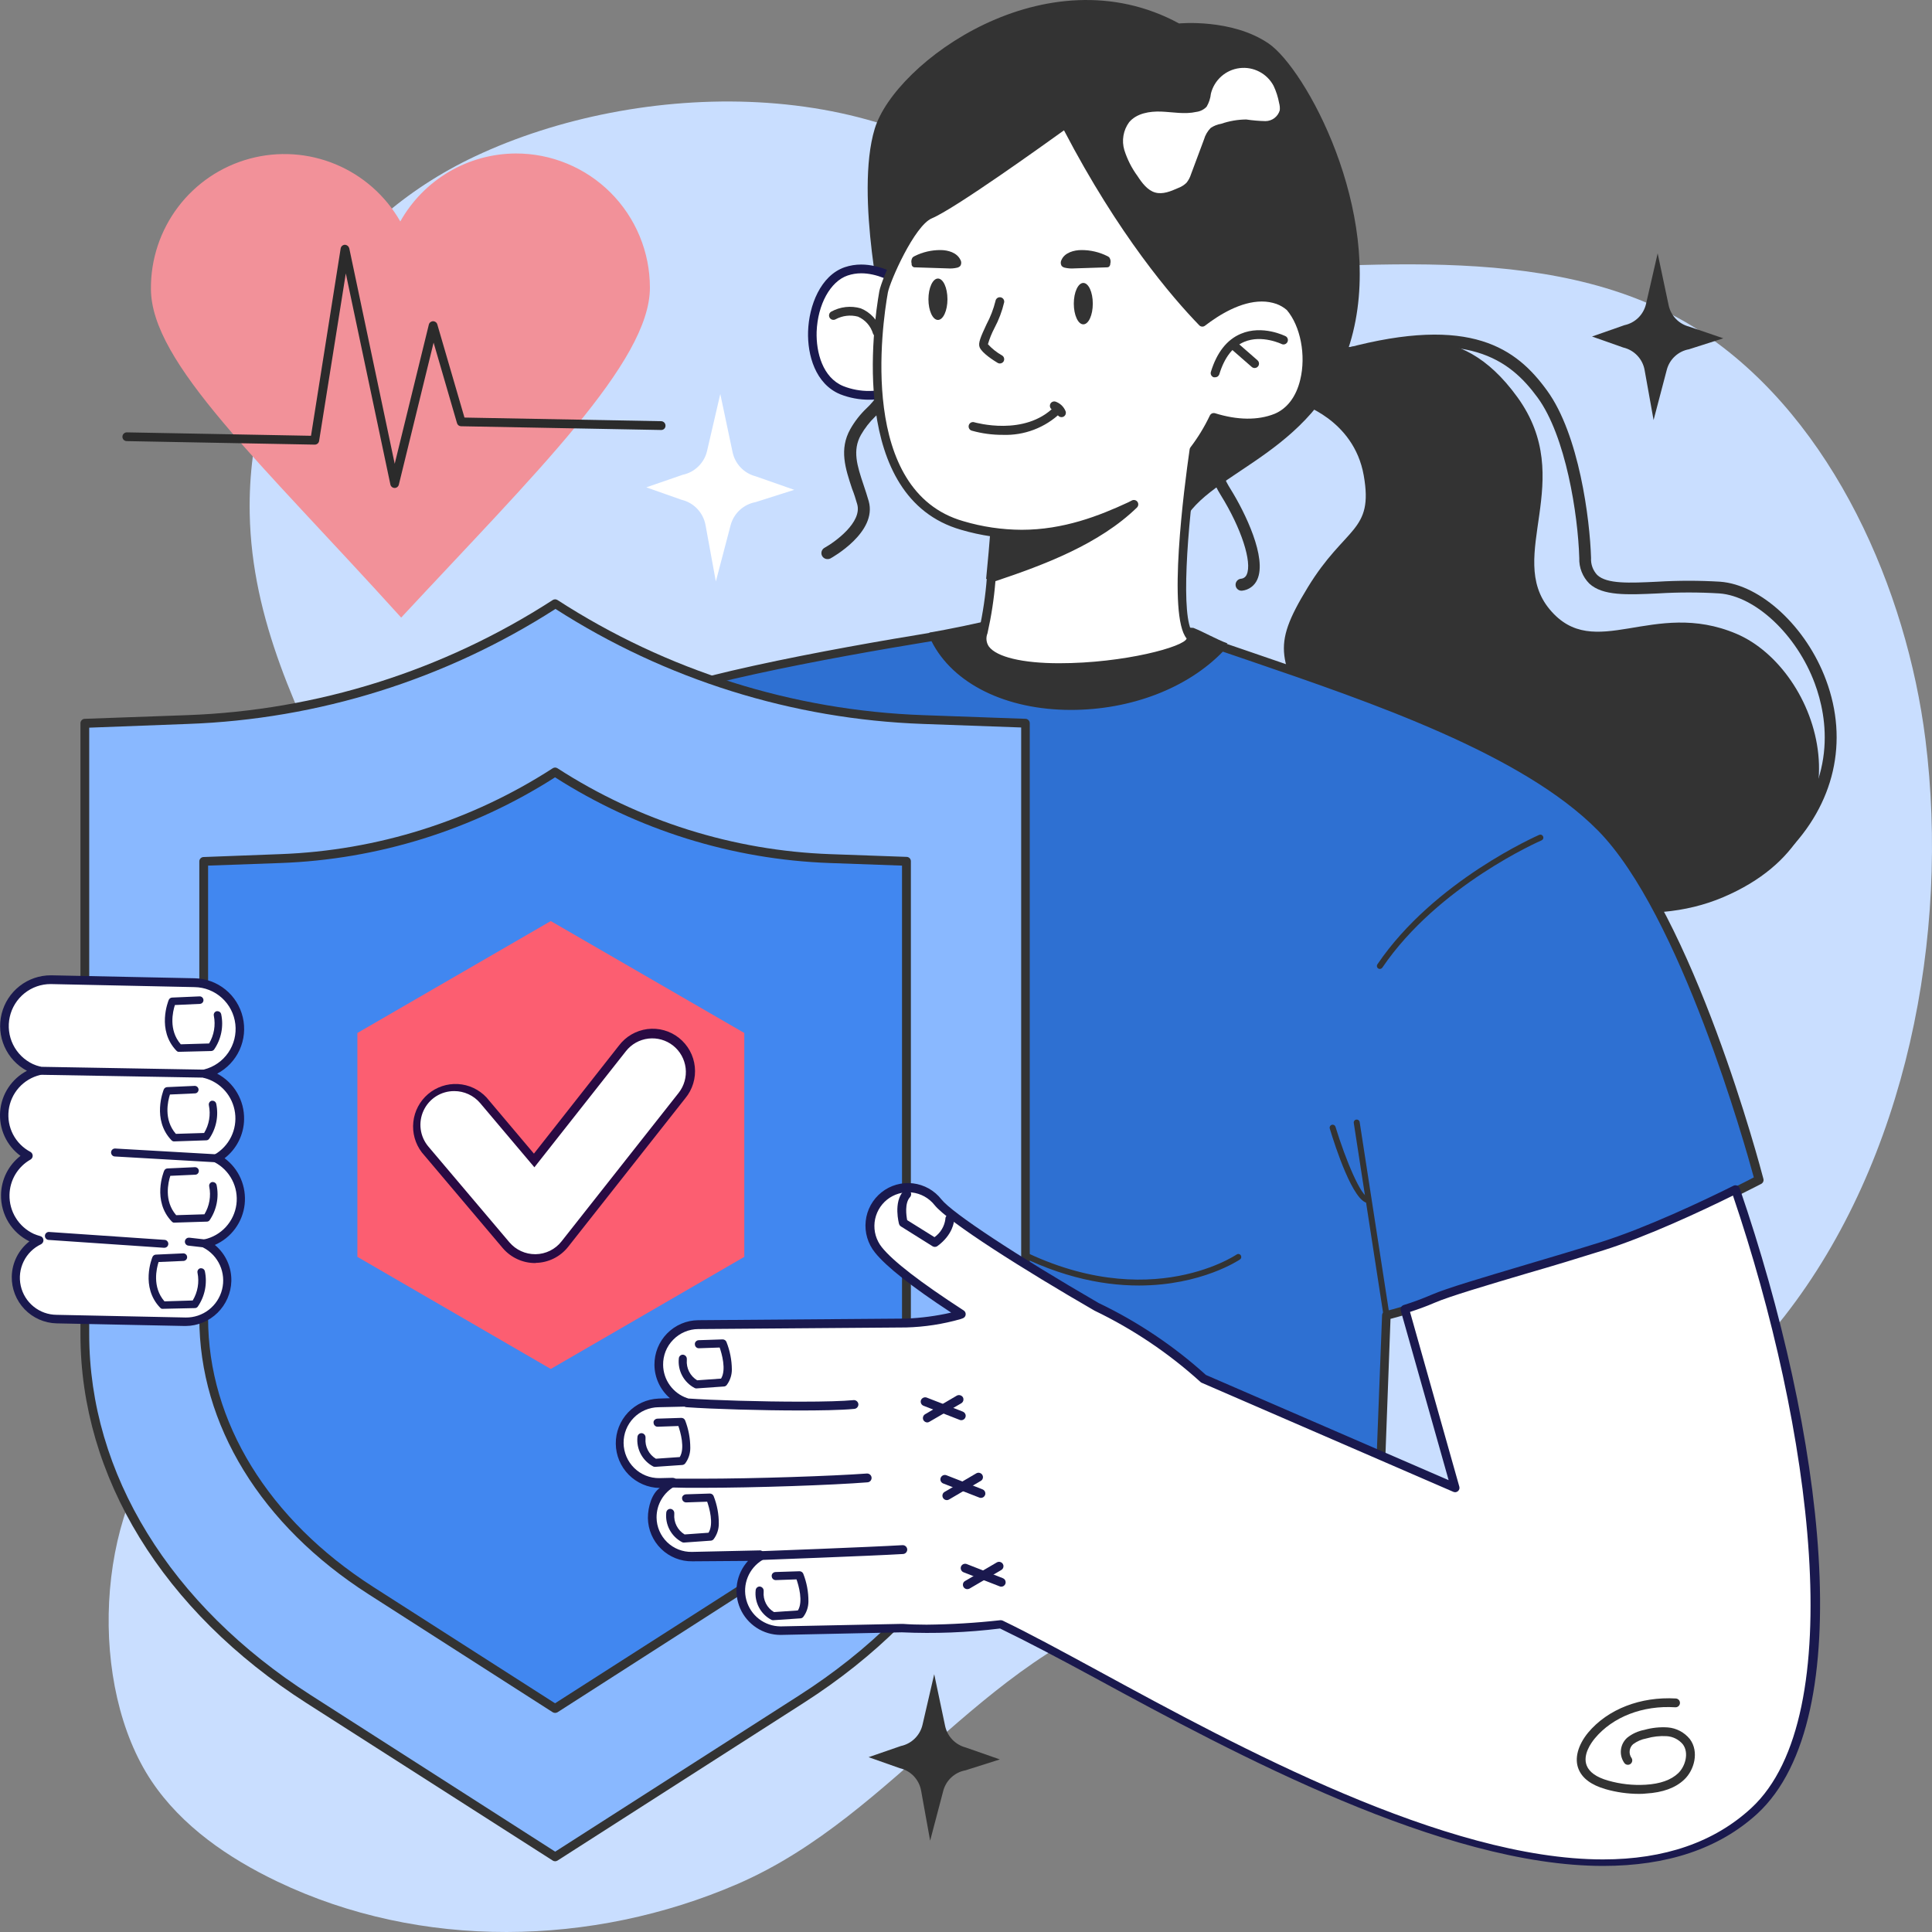 <svg preserveAspectRatio="none" width="100%" height="100%" overflow="visible" style="display: block;" viewBox="0 0 100 100" fill="none" xmlns="http://www.w3.org/2000/svg">
<rect x="0" y="0" width="100" height="100" fill="#808080" stroke="none"/>
<g id="&#229;&#164;&#174;&#233;&#147;&#139; 1">
<path id="Vector" d="M9.665 73.212C9.398 73.442 9.147 73.688 8.911 73.949C4.902 78.397 4.576 87.299 7.842 92.186C9.408 94.525 11.822 96.176 14.358 97.389C21.772 100.937 30.662 100.76 38.159 97.521C46.522 93.901 51.17 85.156 60.303 82.884C63.101 82.188 66.019 82.18 68.882 81.812C78.13 80.655 86.65 75.444 92.362 68.13C98.678 60.047 100.931 48.411 99.659 38.267C98.689 30.554 94.912 21.846 88.289 17.332C80.957 12.327 70.552 13.87 62.165 14.031C58.012 14.109 55.834 13.332 52.928 10.578C45.782 3.804 33.073 4.096 24.597 8.088C17.365 11.488 12.773 18.57 12.925 26.58C13.136 37.688 22.526 45.742 22.181 56.963C22.058 60.982 20.578 65.121 17.768 68.052C15.494 70.418 12.089 71.122 9.665 73.212Z" fill="#C9DEFF"/>
<path id="Vector_2" d="M42.823 28.938C42.755 28.938 42.688 28.914 42.635 28.872C42.581 28.83 42.542 28.771 42.525 28.705C42.508 28.639 42.514 28.569 42.54 28.506C42.567 28.443 42.614 28.39 42.673 28.357C43.232 28.046 44.63 27.033 44.37 26.101C44.29 25.817 44.202 25.546 44.103 25.297C43.756 24.247 43.424 23.256 44.015 22.205C44.24 21.809 44.522 21.448 44.851 21.134C45.321 20.699 45.663 20.143 45.838 19.526C45.85 19.488 45.87 19.452 45.897 19.421C45.923 19.39 45.955 19.365 45.991 19.347C46.028 19.329 46.067 19.318 46.107 19.314C46.148 19.311 46.188 19.317 46.227 19.329C46.265 19.342 46.3 19.362 46.331 19.388C46.362 19.415 46.387 19.447 46.405 19.483C46.423 19.519 46.434 19.559 46.438 19.599C46.441 19.64 46.436 19.68 46.423 19.719C46.22 20.427 45.83 21.067 45.292 21.57C45.006 21.847 44.761 22.163 44.563 22.508C44.108 23.312 44.368 24.116 44.699 25.102C44.79 25.369 44.881 25.653 44.966 25.945C45.413 27.553 43.071 28.858 42.972 28.911C42.926 28.933 42.874 28.942 42.823 28.938Z" fill="#333333"/>
<path id="Vector_3" d="M64.261 30.575C64.186 30.576 64.114 30.549 64.058 30.499C64.001 30.45 63.965 30.382 63.956 30.307C63.95 30.267 63.953 30.225 63.963 30.186C63.974 30.146 63.992 30.109 64.017 30.076C64.042 30.043 64.073 30.016 64.108 29.995C64.144 29.975 64.183 29.962 64.224 29.956C64.289 29.953 64.353 29.931 64.407 29.893C64.46 29.855 64.503 29.803 64.528 29.742C64.825 29.104 64.245 27.331 63.192 25.637C62.39 24.346 62.641 23.762 63.128 22.958C63.495 22.369 63.747 21.715 63.871 21.032C63.878 20.992 63.893 20.954 63.915 20.92C63.938 20.886 63.966 20.856 64 20.833C64.033 20.81 64.071 20.794 64.111 20.786C64.151 20.778 64.192 20.778 64.231 20.785C64.312 20.801 64.383 20.848 64.429 20.915C64.475 20.983 64.492 21.066 64.477 21.147C64.335 21.903 64.049 22.624 63.636 23.272C63.227 23.96 63.042 24.274 63.692 25.313C64.448 26.527 65.592 28.882 65.073 30.005C65.004 30.159 64.896 30.293 64.76 30.392C64.624 30.492 64.463 30.554 64.296 30.573L64.261 30.575Z" fill="#333333"/>
<path id="Vector_4" d="M30.996 56.365C28.419 56.172 24.795 52.454 24.18 51.202C23.566 49.951 32.308 52.496 32.308 52.496L30.996 56.365Z" fill="#333333"/>
<path id="Vector_5" d="M69.024 18.037C72.231 17.854 75.438 16.268 78.544 20.563C81.65 24.858 77.9 28.78 80.217 31.548C82.534 34.315 85.563 30.974 89.876 32.804C94.19 34.634 97.093 43.071 89.2 46.436C81.308 49.801 69.957 41.849 68.112 37.962C66.268 34.074 65.736 33.605 67.687 30.407C69.638 27.207 71.106 27.553 70.587 24.609C70.069 21.664 67.209 20.858 67.209 20.858L69.024 18.037Z" fill="#333333"/>
<path id="Vector_6" d="M61.029 1.214C61.029 1.214 63.75 0.946 65.661 2.25C67.572 3.555 71.579 10.872 70.034 17.187C68.489 23.502 62.524 24.292 61.214 27.1L45.765 16.844C45.765 16.844 44.229 10.101 45.276 6.663C46.324 3.226 54.15 -2.516 61.029 1.214Z" fill="#333333"/>
<path id="Vector_7" d="M91.055 61.07C91.055 61.07 90.686 61.263 90.08 61.563C88.561 62.316 85.555 63.749 83.168 64.51C79.824 65.56 75.641 66.696 74.439 67.224C73.958 67.429 73.466 67.608 72.966 67.76C72.29 67.974 71.769 68.098 71.769 68.098L71.501 75.243L71.127 84.958L71.282 85.271C64.699 85.127 58.114 84.452 51.531 83.739C44.726 83.002 37.921 82.222 31.113 81.947C31.287 81.586 31.498 81.245 31.741 80.928L31.961 65.692C31.961 65.692 29.512 62.402 29.793 59.996C30.074 57.59 31.215 54.659 31.215 54.659C31.215 54.659 28.35 54.442 26.225 52.96C24.1 51.478 22.304 50.396 22.304 50.396C22.304 50.396 29.438 38.808 32.247 36.821C34.227 35.419 43.205 33.796 48.347 32.957C50.486 37.603 59.338 37.675 63.24 33.493C69.817 35.757 78.616 38.527 82.887 42.87C87.527 47.548 91.055 61.07 91.055 61.07Z" fill="#2E70D2"/>
<path id="Vector_8" d="M71.277 85.596C64.785 85.328 58.22 84.736 51.498 84.01L49.895 83.808C43.748 83.139 37.365 82.431 31.103 82.177C31.064 82.174 31.027 82.162 30.995 82.141C30.962 82.12 30.935 82.092 30.916 82.058C30.897 82.025 30.887 81.987 30.886 81.948C30.885 81.909 30.893 81.871 30.91 81.837C31.081 81.487 31.283 81.153 31.514 80.84L31.731 65.759C31.381 65.274 29.296 62.276 29.566 59.964C29.798 57.962 30.611 55.639 30.902 54.846C30.1 54.747 27.869 54.372 26.091 53.137C23.998 51.679 22.203 50.594 22.186 50.584C22.16 50.569 22.137 50.549 22.119 50.525C22.101 50.501 22.089 50.474 22.082 50.444C22.068 50.385 22.077 50.322 22.109 50.27C22.403 49.796 29.299 38.618 32.116 36.627C34.131 35.197 43.127 33.568 48.31 32.724C48.358 32.716 48.408 32.724 48.452 32.747C48.495 32.771 48.53 32.808 48.55 32.852C49.534 34.98 52.175 36.303 55.438 36.303C58.48 36.303 61.334 35.189 63.072 33.324C63.101 33.292 63.139 33.269 63.181 33.258C63.224 33.247 63.268 33.249 63.309 33.262C63.801 33.434 64.306 33.605 64.819 33.779C71.165 35.947 79.057 38.64 83.045 42.685C87.677 47.379 91.127 60.456 91.272 61.011C91.287 61.062 91.284 61.117 91.263 61.166C91.242 61.215 91.204 61.255 91.157 61.279C91.157 61.279 90.785 61.472 90.178 61.775C88.602 62.557 85.603 63.98 83.229 64.722C81.978 65.116 80.629 65.526 79.324 65.901C77.237 66.52 75.264 67.104 74.513 67.428C74.024 67.633 73.525 67.811 73.017 67.964C72.562 68.108 72.18 68.21 71.972 68.264L71.354 84.902L71.467 85.127C71.497 85.185 71.513 85.251 71.512 85.317C71.504 85.44 71.402 85.596 71.277 85.596ZM31.477 81.719C37.624 81.987 43.889 82.665 49.94 83.326L51.544 83.503C58.116 84.213 64.547 84.867 70.9 85.025C70.889 84.998 70.884 84.968 70.887 84.939L71.536 68.079C71.537 68.029 71.555 67.981 71.587 67.943C71.618 67.905 71.661 67.878 71.71 67.867C71.71 67.867 72.231 67.741 72.891 67.532C73.384 67.379 73.868 67.201 74.342 66.996C75.109 66.662 77.015 66.102 79.196 65.451C80.5 65.065 81.847 64.665 83.093 64.274C85.434 63.538 88.409 62.131 89.975 61.351C90.341 61.169 90.62 61.027 90.777 60.941C90.341 59.334 86.974 47.315 82.713 42.991C78.801 39.023 70.953 36.349 64.667 34.197L63.293 33.729C61.462 35.62 58.536 36.745 55.43 36.745C52.068 36.745 49.32 35.387 48.214 33.187C43.047 34.031 34.299 35.623 32.375 36.984C29.833 38.784 23.555 48.772 22.617 50.302C23.151 50.624 24.648 51.564 26.359 52.751C28.411 54.182 31.21 54.407 31.239 54.41C31.274 54.412 31.309 54.423 31.339 54.442C31.369 54.461 31.395 54.486 31.413 54.517C31.432 54.547 31.444 54.581 31.447 54.616C31.45 54.652 31.445 54.687 31.431 54.72C31.431 54.75 30.29 57.667 30.018 60.001C29.75 62.286 32.118 65.501 32.14 65.534C32.171 65.573 32.187 65.623 32.185 65.673L31.961 80.915C31.96 80.967 31.942 81.017 31.91 81.057C31.746 81.264 31.601 81.486 31.477 81.719Z" fill="#333333"/>
<path id="Vector_9" d="M48.101 32.745C50.325 32.352 51.953 31.925 51.953 31.925L61.77 32.499C62.304 32.711 62.949 33.086 63.531 33.303C59.538 37.954 50.315 37.9 48.101 32.745Z" fill="#333333"/>
<path id="Vector_10" d="M55.441 36.628C52.049 36.628 49.294 35.234 48.259 32.989C48.252 32.975 48.249 32.96 48.249 32.945C48.249 32.93 48.252 32.915 48.259 32.901C48.267 32.888 48.277 32.876 48.29 32.867C48.302 32.859 48.316 32.853 48.331 32.85C50.469 32.502 51.98 32.282 51.996 32.282L61.591 32.802H61.617C62.152 32.992 62.703 33.185 63.272 33.38C63.288 33.386 63.302 33.395 63.313 33.407C63.324 33.419 63.332 33.434 63.336 33.45C63.34 33.466 63.339 33.482 63.335 33.497C63.331 33.513 63.323 33.527 63.312 33.538C61.513 35.475 58.571 36.628 55.441 36.628ZM48.492 33.024C49.539 35.13 52.185 36.432 55.441 36.432C58.458 36.432 61.294 35.347 63.063 33.52C62.55 33.343 62.048 33.169 61.564 32.997L52.004 32.461C52.004 32.461 50.566 32.689 48.492 33.024Z" fill="#333333"/>
<path id="Vector_11" d="M48.347 15.917C48.347 15.917 45.902 13.329 43.804 14.042C41.706 14.754 41.342 19.274 43.577 20.204C45.811 21.134 48.534 19.4 48.534 19.4L48.347 15.917Z" fill="white"/>
<path id="Vector_12" d="M45.017 20.689C44.492 20.694 43.971 20.597 43.483 20.405C42.205 19.869 41.788 18.382 41.826 17.158C41.868 15.818 42.473 14.259 43.726 13.83C44 13.738 44.287 13.692 44.576 13.693C46.535 13.693 48.43 15.676 48.51 15.762C48.547 15.801 48.569 15.852 48.572 15.906L48.756 19.389C48.758 19.43 48.749 19.47 48.731 19.506C48.712 19.542 48.684 19.572 48.649 19.593C48.58 19.631 46.875 20.689 45.017 20.689ZM44.576 14.146C44.337 14.146 44.099 14.185 43.873 14.261C42.978 14.564 42.323 15.762 42.269 17.171C42.237 18.243 42.582 19.545 43.646 19.984C44.079 20.156 44.541 20.241 45.006 20.236C46.471 20.236 47.882 19.497 48.286 19.266L48.115 16.016C47.799 15.695 46.164 14.146 44.576 14.146Z" fill="#1A194E"/>
<path id="Vector_13" d="M51.041 29.972C51.228 28.132 51.365 26.112 51.365 26.112L60.351 23.414C58.755 27.13 54.997 28.654 51.041 29.972Z" fill="#333333"/>
<path id="Vector_14" d="M57.953 14.422C57.862 14.417 57.776 14.38 57.71 14.318C57.675 14.283 56.935 13.594 55.55 13.782C55.503 13.788 55.454 13.785 55.407 13.773C55.361 13.761 55.317 13.739 55.279 13.71C55.24 13.681 55.208 13.644 55.184 13.603C55.16 13.561 55.144 13.515 55.138 13.467C55.131 13.419 55.134 13.37 55.146 13.324C55.158 13.277 55.18 13.233 55.209 13.195C55.238 13.156 55.275 13.124 55.316 13.1C55.358 13.075 55.404 13.06 55.452 13.053C57.213 12.809 58.186 13.747 58.226 13.787C58.278 13.839 58.314 13.906 58.328 13.978C58.342 14.051 58.335 14.126 58.306 14.194C58.277 14.262 58.229 14.32 58.167 14.36C58.105 14.4 58.032 14.421 57.959 14.419L57.953 14.422Z" fill="#333333"/>
<path id="Vector_15" d="M49.825 13.321C49.737 13.35 49.641 13.343 49.558 13.302C49.515 13.283 48.588 12.876 47.342 13.511C47.299 13.542 47.25 13.562 47.199 13.572C47.147 13.582 47.094 13.58 47.042 13.567C46.991 13.555 46.944 13.531 46.903 13.498C46.861 13.465 46.828 13.424 46.804 13.377C46.781 13.329 46.767 13.278 46.765 13.225C46.763 13.172 46.773 13.12 46.793 13.071C46.813 13.022 46.843 12.978 46.882 12.942C46.92 12.906 46.966 12.879 47.016 12.863C48.599 12.059 49.825 12.616 49.876 12.643C49.92 12.664 49.959 12.692 49.992 12.728C50.024 12.764 50.05 12.806 50.066 12.852C50.082 12.897 50.089 12.946 50.086 12.994C50.083 13.043 50.071 13.09 50.05 13.133C50.028 13.179 49.996 13.219 49.958 13.251C49.919 13.284 49.874 13.307 49.825 13.321Z" fill="#333333"/>
<path id="Vector_16" d="M66.629 15.722L65.958 17.546L64.477 17.444L62.943 17.34C62.943 17.34 62.588 17.04 61.978 16.41C62.911 15.69 64.483 14.754 65.886 15.25C66.165 15.351 66.418 15.512 66.629 15.722Z" fill="#333333"/>
<path id="Vector_17" d="M66.052 21.635C64.983 22.066 63.785 21.903 62.826 21.608C62.543 22.204 62.199 22.768 61.799 23.293C61.58 24.82 60.647 31.77 61.586 32.901C62.639 34.171 49.825 35.974 50.895 32.713C51.099 31.79 51.237 30.854 51.309 29.911C54.107 28.981 56.799 27.944 58.702 26.109C58.635 26.146 58.568 26.181 58.504 26.211C55.868 27.435 53.233 28.183 49.809 27.202C44.806 25.771 45.111 18.65 45.741 15.114C45.854 14.492 47.137 11.523 48.147 11.095C49.483 10.535 55.155 6.409 55.155 6.409C57.991 11.906 60.805 15.202 62.238 16.678C63.17 15.957 64.742 15.022 66.145 15.518C66.374 15.6 66.586 15.724 66.771 15.882C68.096 17.418 68.008 20.855 66.052 21.635Z" fill="white"/>
<path id="Vector_18" d="M54.823 34.784C53.343 34.784 51.448 34.602 50.814 33.734C50.702 33.578 50.631 33.396 50.607 33.205C50.582 33.014 50.606 32.82 50.675 32.641C50.875 31.734 51.011 30.815 51.081 29.889C51.086 29.845 51.103 29.804 51.13 29.769C51.158 29.735 51.195 29.71 51.237 29.696C53.238 29.029 55.446 28.231 57.237 27.001C55.854 27.564 54.378 27.863 52.886 27.883C51.822 27.877 50.765 27.722 49.745 27.422C43.921 25.755 45.202 16.841 45.514 15.073C45.621 14.492 46.901 11.376 48.061 10.886C49.347 10.35 54.968 6.267 55.011 6.224C55.037 6.205 55.067 6.192 55.099 6.186C55.13 6.179 55.163 6.18 55.195 6.186C55.227 6.194 55.257 6.208 55.283 6.228C55.309 6.249 55.33 6.275 55.345 6.304C58.103 11.614 60.813 14.848 62.267 16.375C63.069 15.791 64.181 15.151 65.317 15.151C65.626 15.149 65.933 15.201 66.225 15.303C66.481 15.395 66.717 15.532 66.923 15.708L66.947 15.732C67.767 16.686 68.099 18.345 67.749 19.764C67.498 20.791 66.923 21.53 66.129 21.843C65.226 22.205 64.133 22.216 62.941 21.878C62.676 22.407 62.364 22.91 62.008 23.381C61.42 27.502 61.115 31.984 61.74 32.759C61.799 32.824 61.837 32.906 61.849 32.993C61.861 33.081 61.848 33.169 61.81 33.249C61.43 34.098 57.67 34.784 54.823 34.784ZM51.523 30.082C51.45 30.991 51.312 31.893 51.111 32.783C51.066 32.894 51.049 33.015 51.062 33.134C51.075 33.253 51.117 33.367 51.186 33.466C51.584 34.002 52.91 34.329 54.823 34.329C58.196 34.329 61.316 33.469 61.42 33.048C60.428 31.858 61.286 25.257 61.575 23.261C61.579 23.223 61.594 23.186 61.617 23.156C62.007 22.644 62.343 22.093 62.62 21.511C62.642 21.462 62.682 21.423 62.731 21.4C62.78 21.378 62.835 21.373 62.887 21.388C64.05 21.75 65.106 21.763 65.963 21.423C66.616 21.155 67.091 20.536 67.3 19.655C67.607 18.395 67.316 16.882 66.605 16.046C66.447 15.91 66.266 15.804 66.07 15.732C65.826 15.648 65.57 15.605 65.311 15.606C64.223 15.606 63.114 16.287 62.371 16.858C62.328 16.892 62.273 16.909 62.217 16.905C62.162 16.901 62.11 16.877 62.072 16.836C60.658 15.379 57.886 12.142 55.072 6.746C54.003 7.512 49.432 10.797 48.232 11.301C47.332 11.681 46.059 14.572 45.955 15.148C45.653 16.849 44.416 25.42 49.865 26.977C50.844 27.268 51.859 27.417 52.88 27.422C55.048 27.422 56.889 26.701 58.4 25.999C58.463 25.971 58.524 25.94 58.584 25.905C58.632 25.88 58.687 25.873 58.74 25.885C58.793 25.897 58.84 25.927 58.872 25.971C58.904 26.015 58.92 26.069 58.916 26.123C58.912 26.177 58.889 26.228 58.851 26.267C56.9 28.164 54.059 29.233 51.523 30.082Z" fill="#333333"/>
<path id="Vector_19" d="M71.766 68.245C71.729 68.245 71.694 68.231 71.666 68.207C71.638 68.183 71.619 68.15 71.614 68.114L70.071 58.123C70.068 58.103 70.069 58.083 70.074 58.063C70.079 58.044 70.088 58.025 70.1 58.009C70.111 57.993 70.126 57.979 70.144 57.969C70.161 57.959 70.18 57.952 70.2 57.949C70.24 57.943 70.281 57.953 70.314 57.977C70.347 58.001 70.37 58.037 70.376 58.077L71.918 68.055C71.922 68.075 71.921 68.095 71.916 68.115C71.912 68.135 71.903 68.154 71.891 68.17C71.879 68.187 71.864 68.201 71.847 68.211C71.829 68.222 71.81 68.229 71.79 68.232L71.766 68.245Z" fill="#333333"/>
<path id="Vector_20" d="M70.82 62.268C70.053 62.268 69.101 59.321 68.826 58.404C68.817 58.366 68.823 58.325 68.843 58.291C68.863 58.257 68.895 58.231 68.933 58.22C68.971 58.209 69.011 58.212 69.047 58.23C69.082 58.248 69.109 58.279 69.123 58.316C69.657 60.065 70.459 61.957 70.82 61.96C70.861 61.96 70.9 61.976 70.929 62.005C70.959 62.034 70.975 62.074 70.975 62.115C70.975 62.135 70.971 62.155 70.963 62.174C70.955 62.193 70.944 62.21 70.929 62.224C70.915 62.238 70.898 62.249 70.879 62.257C70.86 62.264 70.84 62.268 70.82 62.268Z" fill="#333333"/>
<path id="Vector_21" d="M71.424 50.152C71.396 50.153 71.368 50.146 71.343 50.132C71.319 50.117 71.299 50.096 71.285 50.072C71.272 50.046 71.266 50.018 71.268 49.99C71.269 49.962 71.279 49.934 71.296 49.911C74.236 45.574 79.613 43.243 79.667 43.213C79.704 43.197 79.747 43.196 79.785 43.211C79.823 43.226 79.853 43.256 79.87 43.294C79.878 43.312 79.883 43.332 79.883 43.353C79.884 43.373 79.88 43.393 79.873 43.412C79.865 43.431 79.854 43.449 79.84 43.463C79.825 43.478 79.808 43.489 79.79 43.497C79.736 43.521 74.444 45.82 71.552 50.08C71.538 50.101 71.519 50.119 71.497 50.131C71.474 50.144 71.449 50.151 71.424 50.152Z" fill="#333333"/>
<path id="Vector_22" d="M31.215 54.806H31.164C31.126 54.792 31.094 54.764 31.077 54.726C31.059 54.689 31.057 54.647 31.071 54.608C31.533 53.176 31.866 51.706 32.065 50.214C32.071 50.174 32.092 50.137 32.124 50.112C32.155 50.086 32.196 50.074 32.236 50.077C32.276 50.083 32.313 50.103 32.339 50.135C32.364 50.167 32.376 50.208 32.372 50.249C32.169 51.763 31.831 53.256 31.362 54.71C31.35 54.739 31.329 54.763 31.303 54.78C31.277 54.797 31.246 54.806 31.215 54.806Z" fill="#333333"/>
<path id="Vector_23" d="M33.155 41.828C33.114 41.828 33.075 41.811 33.046 41.782C33.017 41.753 33 41.714 33 41.672C33 41.115 32.001 38.757 31.613 37.897C31.597 37.86 31.596 37.818 31.61 37.78C31.625 37.742 31.654 37.711 31.691 37.694C31.709 37.685 31.729 37.68 31.749 37.679C31.77 37.678 31.79 37.681 31.809 37.689C31.828 37.696 31.845 37.707 31.86 37.721C31.875 37.736 31.886 37.753 31.894 37.772C32.041 38.093 33.313 40.949 33.308 41.675C33.308 41.695 33.304 41.715 33.296 41.733C33.288 41.752 33.277 41.769 33.263 41.783C33.249 41.797 33.232 41.809 33.214 41.816C33.195 41.824 33.175 41.828 33.155 41.828Z" fill="#333333"/>
<path id="Vector_24" d="M58.945 66.538C56.97 66.538 54.524 66.043 51.752 64.459C51.717 64.439 51.691 64.405 51.681 64.365C51.67 64.325 51.676 64.283 51.696 64.248C51.706 64.23 51.72 64.214 51.736 64.202C51.752 64.189 51.77 64.18 51.79 64.175C51.81 64.169 51.83 64.168 51.85 64.171C51.87 64.174 51.89 64.181 51.907 64.191C59.049 68.28 63.956 64.968 64.007 64.933C64.023 64.922 64.042 64.914 64.062 64.909C64.082 64.905 64.102 64.905 64.122 64.909C64.142 64.912 64.161 64.92 64.178 64.931C64.195 64.942 64.21 64.957 64.221 64.974C64.244 65.007 64.253 65.048 64.246 65.088C64.239 65.129 64.216 65.164 64.183 65.188C64.151 65.209 62.184 66.538 58.945 66.538Z" fill="#333333"/>
<path id="Vector_25" d="M92.242 44.194C92.179 44.196 92.117 44.179 92.063 44.145C92.01 44.111 91.969 44.061 91.945 44.003C91.921 43.944 91.916 43.88 91.93 43.818C91.944 43.756 91.976 43.7 92.023 43.658C95.182 40.477 94.575 37.107 93.934 35.379C93.004 32.863 90.865 30.854 88.995 30.715C87.939 30.651 86.88 30.651 85.825 30.715C84.221 30.79 82.954 30.848 82.262 30.205C82.089 30.032 81.954 29.826 81.865 29.598C81.775 29.37 81.734 29.126 81.743 28.882C81.677 26.637 81.046 22.57 79.584 20.576C78.122 18.583 75.949 16.978 69.809 18.626C69.77 18.636 69.73 18.639 69.689 18.634C69.649 18.629 69.61 18.616 69.575 18.595C69.54 18.575 69.509 18.548 69.485 18.516C69.46 18.483 69.442 18.447 69.431 18.407C69.421 18.368 69.418 18.327 69.423 18.287C69.429 18.247 69.442 18.208 69.462 18.173C69.482 18.137 69.509 18.107 69.541 18.082C69.573 18.057 69.61 18.039 69.649 18.028C76.147 16.284 78.504 18.047 80.073 20.212C81.738 22.497 82.291 26.878 82.353 28.877C82.343 29.038 82.366 29.201 82.421 29.353C82.477 29.506 82.562 29.645 82.674 29.763C83.176 30.232 84.331 30.179 85.787 30.109C86.868 30.044 87.951 30.044 89.032 30.109C91.141 30.264 93.498 32.448 94.516 35.2C95.698 38.372 94.949 41.63 92.466 44.127C92.435 44.152 92.399 44.171 92.361 44.183C92.322 44.194 92.282 44.198 92.242 44.194Z" fill="#333333"/>
<path id="Vector_26" d="M56.563 15.716C56.563 15.119 56.342 14.645 56.072 14.645C55.802 14.645 55.58 15.127 55.58 15.716C55.58 16.306 55.799 16.788 56.072 16.788C56.344 16.788 56.563 16.314 56.563 15.716Z" fill="#333333"/>
<path id="Vector_27" d="M49.04 15.489C49.04 14.891 48.818 14.417 48.548 14.417C48.278 14.417 48.056 14.899 48.056 15.489C48.056 16.078 48.275 16.56 48.548 16.56C48.82 16.56 49.04 16.078 49.04 15.489Z" fill="#333333"/>
<path id="Vector_28" d="M51.897 22.508C51.363 22.51 50.831 22.439 50.317 22.296C50.286 22.29 50.257 22.277 50.231 22.259C50.205 22.241 50.183 22.217 50.167 22.19C50.151 22.163 50.141 22.132 50.137 22.101C50.133 22.07 50.136 22.038 50.145 22.007C50.154 21.977 50.169 21.949 50.19 21.925C50.211 21.901 50.236 21.881 50.264 21.868C50.293 21.854 50.324 21.846 50.356 21.846C50.387 21.845 50.419 21.85 50.448 21.862C50.472 21.862 53.041 22.615 54.586 21.04C54.606 21.018 54.631 21.001 54.659 20.99C54.687 20.978 54.716 20.972 54.746 20.972C54.776 20.972 54.805 20.978 54.833 20.99C54.86 21.001 54.885 21.018 54.906 21.04C54.949 21.082 54.972 21.14 54.972 21.201C54.972 21.261 54.949 21.319 54.906 21.361C54.507 21.745 54.035 22.044 53.518 22.241C53.001 22.438 52.45 22.529 51.897 22.508Z" fill="#333333"/>
<path id="Vector_29" d="M54.941 21.592C54.896 21.592 54.852 21.578 54.815 21.553C54.778 21.528 54.749 21.492 54.733 21.45C54.687 21.346 54.602 21.264 54.497 21.222C54.441 21.203 54.394 21.162 54.367 21.108C54.34 21.055 54.335 20.993 54.353 20.935C54.371 20.879 54.41 20.831 54.463 20.804C54.516 20.776 54.577 20.77 54.634 20.788C54.75 20.828 54.856 20.893 54.946 20.977C55.035 21.062 55.105 21.164 55.152 21.278C55.175 21.334 55.175 21.397 55.152 21.453C55.129 21.508 55.085 21.553 55.029 21.576C55.001 21.586 54.971 21.591 54.941 21.592Z" fill="#333333"/>
<path id="Vector_30" d="M62.668 6.62C62.503 6.788 62.382 6.994 62.318 7.22C62.093 7.821 61.869 8.418 61.647 9.018C61.596 9.182 61.515 9.335 61.406 9.468C61.281 9.586 61.133 9.677 60.971 9.736C60.597 9.902 60.185 10.074 59.792 9.964C59.399 9.854 59.108 9.468 58.875 9.109C58.577 8.703 58.348 8.25 58.196 7.77C58.123 7.527 58.107 7.27 58.15 7.02C58.192 6.77 58.292 6.533 58.442 6.328C58.83 5.862 59.511 5.752 60.108 5.776C60.703 5.8 61.326 5.926 61.92 5.792C62.123 5.767 62.312 5.673 62.454 5.524C62.576 5.317 62.652 5.086 62.676 4.847C62.761 4.501 62.949 4.19 63.214 3.954C63.48 3.718 63.81 3.569 64.162 3.526C64.515 3.482 64.871 3.547 65.186 3.712C65.5 3.876 65.758 4.133 65.923 4.447C66.056 4.729 66.151 5.027 66.207 5.334C66.241 5.455 66.253 5.581 66.241 5.707C66.195 5.868 66.098 6.01 65.965 6.111C65.831 6.213 65.668 6.268 65.501 6.269C65.167 6.262 64.834 6.233 64.504 6.184C64.065 6.188 63.629 6.263 63.213 6.406C63.018 6.438 62.832 6.511 62.668 6.62Z" fill="white"/>
<path id="Vector_31" d="M51.75 18.814C51.709 18.814 51.669 18.802 51.635 18.781C51.45 18.669 50.833 18.283 50.707 17.978C50.617 17.761 50.758 17.442 51.06 16.791C51.264 16.41 51.42 16.005 51.525 15.585C51.533 15.525 51.564 15.47 51.611 15.433C51.659 15.396 51.719 15.379 51.779 15.387C51.839 15.394 51.894 15.425 51.931 15.473C51.968 15.521 51.984 15.581 51.977 15.641C51.868 16.108 51.698 16.559 51.472 16.981C51.332 17.247 51.219 17.528 51.135 17.817C51.347 18.049 51.594 18.245 51.867 18.398C51.919 18.429 51.955 18.479 51.97 18.538C51.984 18.596 51.975 18.657 51.945 18.709C51.924 18.741 51.895 18.768 51.861 18.786C51.827 18.805 51.788 18.814 51.75 18.814Z" fill="#333333"/>
<path id="Vector_32" d="M54.949 13.439C54.92 13.488 54.904 13.544 54.904 13.601C54.904 13.658 54.92 13.714 54.949 13.763C54.992 13.808 55.047 13.84 55.107 13.854C55.271 13.893 55.441 13.906 55.609 13.892L57.282 13.838C57.32 13.84 57.358 13.832 57.392 13.814C57.417 13.794 57.437 13.768 57.45 13.739C57.464 13.709 57.47 13.677 57.469 13.645C57.485 13.592 57.489 13.535 57.48 13.48C57.471 13.425 57.45 13.372 57.419 13.326C57.391 13.299 57.358 13.276 57.322 13.259C56.901 13.047 56.436 12.939 55.965 12.943C55.585 12.946 55.117 13.075 54.949 13.439Z" fill="#333333"/>
<path id="Vector_33" d="M49.705 13.439C49.736 13.487 49.752 13.543 49.752 13.601C49.752 13.658 49.736 13.715 49.705 13.763C49.662 13.808 49.608 13.839 49.547 13.854C49.384 13.893 49.215 13.906 49.048 13.892L47.372 13.838C47.346 13.841 47.32 13.838 47.295 13.83C47.271 13.821 47.248 13.807 47.23 13.788C47.212 13.769 47.199 13.747 47.191 13.722C47.183 13.697 47.181 13.671 47.185 13.645C47.169 13.591 47.165 13.535 47.174 13.48C47.183 13.425 47.204 13.372 47.235 13.326C47.264 13.299 47.298 13.276 47.334 13.259C47.755 13.047 48.221 12.938 48.692 12.943C49.072 12.946 49.526 13.074 49.705 13.439Z" fill="#333333"/>
<path id="Vector_34" d="M62.892 19.529C62.87 19.533 62.848 19.533 62.826 19.529C62.797 19.52 62.77 19.506 62.747 19.487C62.724 19.468 62.705 19.445 62.691 19.418C62.677 19.392 62.669 19.363 62.666 19.333C62.663 19.303 62.667 19.273 62.676 19.245C62.983 18.245 63.504 17.581 64.223 17.278C65.341 16.801 66.509 17.385 66.557 17.41C66.604 17.44 66.638 17.487 66.653 17.541C66.668 17.595 66.662 17.653 66.637 17.703C66.611 17.753 66.569 17.793 66.516 17.813C66.464 17.834 66.406 17.834 66.354 17.814C66.354 17.814 65.319 17.305 64.397 17.696C63.809 17.948 63.376 18.5 63.109 19.379C63.093 19.423 63.064 19.462 63.025 19.489C62.986 19.516 62.94 19.53 62.892 19.529Z" fill="#333333"/>
<path id="Vector_35" d="M64.94 19.049C64.885 19.049 64.832 19.029 64.79 18.993L63.793 18.122C63.748 18.082 63.72 18.026 63.716 17.966C63.712 17.906 63.732 17.846 63.772 17.801C63.811 17.755 63.867 17.727 63.928 17.723C63.988 17.719 64.047 17.739 64.093 17.779L65.089 18.65C65.124 18.68 65.149 18.721 65.16 18.766C65.171 18.811 65.169 18.858 65.153 18.902C65.136 18.945 65.107 18.982 65.069 19.009C65.031 19.035 64.986 19.049 64.94 19.049Z" fill="#333333"/>
<path id="Vector_36" d="M45.399 17.418C45.354 17.418 45.309 17.404 45.271 17.378C45.233 17.352 45.204 17.316 45.188 17.273C45.13 17.077 45.03 16.897 44.895 16.744C44.761 16.591 44.594 16.47 44.408 16.389C44.019 16.286 43.607 16.335 43.253 16.525C43.201 16.556 43.139 16.564 43.081 16.549C43.022 16.534 42.972 16.496 42.942 16.444C42.911 16.391 42.903 16.329 42.918 16.271C42.933 16.212 42.971 16.162 43.023 16.131C43.254 16.004 43.508 15.923 43.771 15.893C44.033 15.864 44.298 15.886 44.552 15.96C44.801 16.061 45.025 16.217 45.208 16.416C45.39 16.615 45.525 16.852 45.605 17.109C45.616 17.137 45.621 17.167 45.62 17.197C45.62 17.227 45.613 17.257 45.601 17.284C45.589 17.311 45.571 17.336 45.549 17.357C45.528 17.377 45.502 17.393 45.474 17.404C45.45 17.413 45.425 17.418 45.399 17.418Z" fill="#333333"/>
<path id="Vector_37" d="M28.732 31.248C23.041 34.93 16.463 37.002 9.694 37.244L4.391 37.434V69.065C4.391 76.334 8.63 83.238 15.983 87.948L28.732 96.112L41.481 87.948C48.834 83.238 53.073 76.334 53.073 69.065V37.434L47.767 37.244C40.999 37.001 34.422 34.93 28.732 31.248Z" fill="#89B8FF"/>
<path id="Vector_38" d="M28.732 96.339C28.688 96.339 28.646 96.326 28.609 96.302L15.86 88.149C8.427 83.391 4.164 76.438 4.164 69.076V37.434C4.164 37.375 4.187 37.318 4.228 37.276C4.269 37.233 4.324 37.208 4.383 37.206L9.686 37.016C16.414 36.776 22.952 34.717 28.609 31.057C28.646 31.034 28.688 31.021 28.732 31.021C28.776 31.021 28.818 31.034 28.855 31.057C34.512 34.717 41.05 36.776 47.778 37.016L53.081 37.206C53.14 37.208 53.195 37.233 53.236 37.276C53.277 37.318 53.3 37.375 53.3 37.434V69.065C53.3 76.427 49.037 83.38 41.604 88.138L28.858 96.302C28.82 96.326 28.777 96.339 28.732 96.339ZM4.618 37.664V69.065C4.618 76.269 8.804 83.082 16.111 87.755L28.737 95.841L41.363 87.755C48.665 83.082 52.856 76.269 52.856 69.065V37.654L47.778 37.471C41.018 37.23 34.447 35.174 28.751 31.518C23.053 35.174 16.481 37.23 9.721 37.471L4.618 37.664Z" fill="#333333"/>
<path id="Vector_39" d="M28.732 39.963C24.48 42.714 19.565 44.263 14.508 44.445L10.544 44.587V68.223C10.544 73.654 13.709 78.814 19.204 82.332L28.732 88.433L38.258 82.332C43.753 78.814 46.92 73.654 46.92 68.223V44.587L42.956 44.445C37.899 44.263 32.984 42.714 28.732 39.963Z" fill="#4187F0"/>
<path id="Vector_40" d="M28.732 88.66C28.689 88.66 28.646 88.648 28.609 88.626L19.083 82.522C13.511 78.954 10.317 73.743 10.317 68.221V44.587C10.316 44.528 10.339 44.471 10.38 44.428C10.421 44.386 10.477 44.361 10.536 44.36L14.5 44.21C19.516 44.029 24.391 42.493 28.609 39.765C28.646 39.741 28.688 39.728 28.732 39.728C28.776 39.728 28.818 39.741 28.855 39.765C33.073 42.493 37.948 44.029 42.964 44.21L46.928 44.352C46.987 44.353 47.043 44.378 47.084 44.42C47.125 44.463 47.148 44.52 47.147 44.579V68.215C47.147 73.737 43.94 78.948 38.381 82.517L28.858 88.626C28.82 88.648 28.776 88.66 28.732 88.66ZM10.771 44.804V68.223C10.771 73.582 13.888 78.659 19.324 82.142L28.729 88.162L38.135 82.142C43.571 78.659 46.688 73.585 46.688 68.223V44.804L42.946 44.67C37.897 44.489 32.989 42.957 28.729 40.234C24.47 42.957 19.562 44.489 14.513 44.67L10.771 44.804Z" fill="#333333"/>
<path id="Vector_41" d="M2.665 50.71L10.076 50.862C10.653 50.876 11.205 51.098 11.63 51.488C12.056 51.878 12.327 52.409 12.392 52.984C12.457 53.558 12.312 54.137 11.985 54.613C11.658 55.088 11.169 55.429 10.611 55.572C11.071 55.689 11.485 55.94 11.802 56.294C12.118 56.648 12.322 57.088 12.387 57.559C12.453 58.03 12.376 58.51 12.168 58.936C11.959 59.363 11.628 59.718 11.217 59.956C11.641 60.187 11.984 60.541 12.201 60.972C12.419 61.403 12.501 61.89 12.436 62.369C12.372 62.848 12.164 63.295 11.839 63.653C11.515 64.01 11.091 64.261 10.621 64.371C11.048 64.598 11.385 64.963 11.578 65.407C11.771 65.85 11.808 66.346 11.684 66.814C11.56 67.281 11.282 67.693 10.895 67.982C10.508 68.271 10.035 68.421 9.552 68.406L2.932 68.269C2.45 68.264 1.984 68.096 1.609 67.791C1.235 67.487 0.974 67.065 0.868 66.594C0.763 66.122 0.82 65.629 1.03 65.194C1.239 64.759 1.589 64.407 2.023 64.197C1.895 64.165 1.77 64.122 1.649 64.068C1.252 63.883 0.913 63.593 0.67 63.228C0.426 62.864 0.288 62.439 0.269 62C0.25 61.562 0.352 61.127 0.563 60.742C0.775 60.358 1.087 60.04 1.467 59.822C1.046 59.595 0.703 59.245 0.483 58.819C0.263 58.393 0.177 57.91 0.237 57.434C0.296 56.958 0.498 56.511 0.815 56.152C1.133 55.793 1.551 55.538 2.015 55.422C1.876 55.389 1.74 55.342 1.609 55.283C1.122 55.042 0.73 54.643 0.499 54.15C0.267 53.658 0.208 53.101 0.332 52.571C0.456 52.041 0.755 51.568 1.181 51.23C1.607 50.892 2.135 50.709 2.678 50.71H2.665Z" fill="white"/>
<path id="Vector_42" d="M9.614 68.633H9.566L2.932 68.497C2.303 68.483 1.706 68.219 1.27 67.764C0.835 67.309 0.597 66.7 0.609 66.07C0.617 65.718 0.703 65.372 0.861 65.057C1.019 64.743 1.246 64.468 1.523 64.253C1.075 64.033 0.698 63.69 0.437 63.263C0.177 62.835 0.044 62.342 0.053 61.842C0.059 61.452 0.153 61.068 0.327 60.719C0.502 60.37 0.753 60.065 1.061 59.827C0.705 59.566 0.422 59.218 0.238 58.817C0.053 58.415 -0.026 57.974 0.007 57.533C0.041 57.092 0.186 56.667 0.429 56.299C0.672 55.93 1.004 55.629 1.395 55.425C0.879 55.15 0.47 54.709 0.233 54.174C-0.005 53.639 -0.057 53.039 0.085 52.471C0.227 51.903 0.554 51.398 1.015 51.038C1.475 50.677 2.043 50.482 2.627 50.482H2.665L10.074 50.635C10.653 50.646 11.213 50.85 11.664 51.215C12.115 51.58 12.432 52.084 12.566 52.65C12.7 53.215 12.642 53.809 12.403 54.338C12.163 54.867 11.754 55.301 11.242 55.572C11.67 55.799 12.027 56.141 12.273 56.56C12.519 56.979 12.644 57.458 12.634 57.943C12.627 58.333 12.532 58.715 12.357 59.062C12.182 59.41 11.932 59.713 11.624 59.95C11.991 60.222 12.28 60.586 12.462 61.005C12.644 61.425 12.713 61.885 12.663 62.339C12.612 62.794 12.443 63.227 12.172 63.595C11.902 63.964 11.539 64.254 11.121 64.438C11.396 64.665 11.616 64.952 11.763 65.277C11.911 65.602 11.983 65.956 11.974 66.313C11.956 66.931 11.7 67.517 11.26 67.95C10.82 68.383 10.23 68.627 9.614 68.633ZM2.619 50.935C2.126 50.935 1.648 51.104 1.263 51.414C0.879 51.724 0.611 52.155 0.505 52.638C0.398 53.121 0.459 53.626 0.677 54.069C0.896 54.512 1.258 54.868 1.705 55.077C1.823 55.131 1.945 55.173 2.071 55.203C2.119 55.216 2.162 55.244 2.192 55.284C2.222 55.324 2.239 55.372 2.239 55.422C2.239 55.472 2.222 55.521 2.192 55.56C2.162 55.6 2.119 55.629 2.071 55.642C1.649 55.744 1.267 55.973 0.977 56.298C0.687 56.623 0.503 57.029 0.45 57.461C0.396 57.894 0.475 58.332 0.676 58.719C0.878 59.105 1.192 59.42 1.577 59.623C1.612 59.643 1.641 59.672 1.661 59.707C1.682 59.742 1.692 59.781 1.692 59.822C1.692 59.862 1.682 59.901 1.661 59.936C1.641 59.971 1.612 60 1.577 60.02C1.253 60.203 0.983 60.469 0.792 60.789C0.602 61.109 0.498 61.474 0.492 61.847C0.483 62.268 0.596 62.683 0.819 63.041C1.041 63.398 1.362 63.684 1.743 63.862C1.853 63.909 1.966 63.949 2.082 63.98C2.127 63.991 2.167 64.017 2.197 64.052C2.226 64.088 2.244 64.132 2.248 64.178C2.252 64.224 2.242 64.27 2.219 64.31C2.197 64.35 2.163 64.382 2.122 64.403C1.73 64.589 1.413 64.903 1.223 65.294C1.032 65.684 0.98 66.128 1.074 66.553C1.168 66.977 1.403 67.357 1.741 67.63C2.078 67.903 2.498 68.053 2.932 68.055L9.614 68.194C10.045 68.2 10.465 68.059 10.806 67.796C11.148 67.532 11.391 67.16 11.495 66.741C11.6 66.322 11.56 65.88 11.383 65.486C11.205 65.092 10.9 64.77 10.517 64.572C10.477 64.551 10.443 64.517 10.422 64.477C10.401 64.436 10.393 64.389 10.4 64.344C10.405 64.298 10.424 64.255 10.455 64.221C10.485 64.186 10.526 64.162 10.571 64.151C11 64.058 11.39 63.834 11.688 63.51C11.986 63.186 12.177 62.778 12.236 62.342C12.294 61.905 12.217 61.461 12.014 61.07C11.812 60.679 11.495 60.36 11.105 60.156C11.07 60.137 11.041 60.109 11.021 60.074C11 60.04 10.989 60.001 10.988 59.961C10.987 59.92 10.998 59.881 11.018 59.846C11.038 59.811 11.067 59.782 11.103 59.763C11.474 59.549 11.774 59.228 11.963 58.843C12.152 58.458 12.223 58.024 12.165 57.599C12.108 57.173 11.925 56.774 11.641 56.453C11.357 56.131 10.983 55.902 10.568 55.795C10.519 55.783 10.476 55.754 10.444 55.715C10.414 55.675 10.397 55.626 10.397 55.575C10.397 55.525 10.414 55.476 10.445 55.436C10.476 55.396 10.519 55.368 10.568 55.355C11.075 55.226 11.518 54.917 11.815 54.485C12.111 54.053 12.242 53.528 12.181 53.007C12.121 52.486 11.874 52.005 11.486 51.653C11.099 51.301 10.597 51.102 10.074 51.093L2.619 50.935Z" fill="#1A194E"/>
<path id="Vector_43" d="M10.651 55.661C10.669 55.655 10.686 55.644 10.698 55.629C10.71 55.613 10.717 55.594 10.718 55.575C10.718 55.55 10.708 55.527 10.691 55.51C10.674 55.492 10.651 55.482 10.627 55.481L2.015 55.331C1.991 55.331 1.967 55.341 1.95 55.358C1.933 55.375 1.922 55.398 1.922 55.422C1.922 55.447 1.931 55.47 1.948 55.488C1.965 55.505 1.988 55.515 2.013 55.516L10.621 55.666L10.651 55.661Z" fill="#1A194E"/>
<path id="Vector_44" d="M10.624 55.779L2.015 55.629C1.988 55.628 1.962 55.623 1.937 55.612C1.912 55.601 1.89 55.586 1.871 55.566C1.853 55.547 1.838 55.524 1.828 55.498C1.819 55.473 1.814 55.447 1.815 55.419C1.815 55.365 1.837 55.313 1.876 55.275C1.915 55.237 1.966 55.216 2.021 55.216L10.632 55.366C10.687 55.367 10.738 55.39 10.776 55.429C10.814 55.468 10.835 55.52 10.835 55.575C10.835 55.62 10.82 55.663 10.793 55.698C10.766 55.733 10.729 55.759 10.686 55.77C10.666 55.777 10.645 55.779 10.624 55.779Z" fill="#1A194E"/>
<path id="Vector_45" d="M11.247 60.044C11.265 60.039 11.282 60.028 11.294 60.013C11.306 59.998 11.313 59.98 11.314 59.961C11.315 59.936 11.306 59.912 11.289 59.894C11.273 59.875 11.25 59.864 11.226 59.862L5.952 59.562C5.94 59.56 5.928 59.562 5.917 59.566C5.905 59.569 5.895 59.575 5.886 59.584C5.877 59.592 5.869 59.601 5.864 59.612C5.859 59.623 5.856 59.635 5.856 59.647C5.855 59.66 5.856 59.672 5.86 59.684C5.864 59.695 5.87 59.706 5.878 59.715C5.886 59.724 5.895 59.732 5.906 59.737C5.917 59.743 5.929 59.746 5.941 59.746L11.217 60.049L11.247 60.044Z" fill="#1A194E"/>
<path id="Vector_46" d="M11.217 60.162L5.944 59.859C5.917 59.858 5.891 59.852 5.866 59.84C5.842 59.829 5.82 59.812 5.803 59.792C5.766 59.751 5.747 59.697 5.749 59.642C5.752 59.59 5.774 59.54 5.812 59.504C5.85 59.468 5.9 59.447 5.952 59.447L11.234 59.749C11.282 59.752 11.329 59.772 11.364 59.805C11.4 59.839 11.422 59.884 11.428 59.932C11.433 59.981 11.421 60.03 11.394 60.07C11.367 60.111 11.326 60.141 11.279 60.154C11.259 60.159 11.238 60.162 11.217 60.162Z" fill="#1A194E"/>
<path id="Vector_47" d="M8.545 64.47C8.563 64.464 8.579 64.453 8.591 64.439C8.602 64.424 8.61 64.406 8.612 64.387C8.613 64.362 8.605 64.338 8.589 64.32C8.573 64.301 8.55 64.29 8.526 64.288L2.536 63.88C2.524 63.879 2.512 63.881 2.5 63.885C2.489 63.888 2.478 63.894 2.469 63.902C2.46 63.91 2.452 63.92 2.447 63.931C2.441 63.942 2.438 63.954 2.437 63.966C2.436 63.991 2.444 64.015 2.46 64.033C2.476 64.052 2.499 64.063 2.523 64.065L8.499 64.473L8.545 64.47Z" fill="#1A194E"/>
<path id="Vector_48" d="M8.507 64.585H8.486L2.515 64.178C2.488 64.176 2.462 64.169 2.439 64.157C2.415 64.145 2.393 64.129 2.376 64.108C2.34 64.067 2.322 64.013 2.325 63.958C2.329 63.906 2.351 63.858 2.389 63.822C2.427 63.786 2.477 63.766 2.528 63.765L8.518 64.175C8.545 64.176 8.572 64.183 8.596 64.195C8.621 64.207 8.642 64.224 8.66 64.245C8.683 64.271 8.699 64.302 8.707 64.336C8.714 64.37 8.713 64.405 8.704 64.438C8.694 64.471 8.676 64.501 8.652 64.526C8.627 64.55 8.597 64.568 8.563 64.577L8.507 64.585Z" fill="#1A194E"/>
<path id="Vector_49" d="M10.648 64.459C10.669 64.456 10.688 64.445 10.702 64.428C10.716 64.412 10.723 64.391 10.723 64.37C10.723 64.348 10.716 64.327 10.702 64.311C10.688 64.294 10.669 64.284 10.648 64.28L9.812 64.181C9.788 64.178 9.764 64.185 9.745 64.2C9.726 64.215 9.713 64.237 9.71 64.261C9.708 64.285 9.715 64.31 9.73 64.329C9.744 64.349 9.766 64.362 9.79 64.365L10.627 64.462C10.634 64.462 10.641 64.461 10.648 64.459Z" fill="#1A194E"/>
<path id="Vector_50" d="M10.624 64.572H10.6L9.763 64.475C9.709 64.472 9.658 64.447 9.621 64.406C9.585 64.365 9.567 64.312 9.57 64.257C9.573 64.202 9.598 64.151 9.638 64.115C9.679 64.078 9.733 64.059 9.788 64.063H9.812L10.648 64.159C10.702 64.166 10.751 64.195 10.784 64.238C10.818 64.281 10.833 64.335 10.827 64.389C10.824 64.431 10.809 64.471 10.783 64.503C10.757 64.535 10.723 64.559 10.683 64.572H10.624Z" fill="#1A194E"/>
<path id="Vector_51" d="M9.253 54.327H9.277L10.929 54.276C10.941 54.276 10.954 54.273 10.965 54.267C10.976 54.262 10.986 54.254 10.993 54.243C11.164 53.994 11.283 53.712 11.342 53.415C11.402 53.118 11.4 52.812 11.338 52.515C11.336 52.505 11.331 52.495 11.325 52.486C11.319 52.478 11.312 52.47 11.303 52.464C11.294 52.459 11.284 52.455 11.273 52.453C11.263 52.451 11.252 52.451 11.242 52.454C11.22 52.458 11.202 52.471 11.19 52.489C11.178 52.507 11.174 52.529 11.177 52.55C11.29 53.094 11.184 53.66 10.883 54.126L9.309 54.171C8.507 53.314 8.882 52.156 8.97 51.913L10.341 51.851C10.353 51.853 10.365 51.853 10.377 51.849C10.389 51.846 10.399 51.841 10.409 51.833C10.418 51.825 10.426 51.815 10.431 51.804C10.436 51.793 10.438 51.781 10.438 51.769C10.438 51.757 10.436 51.745 10.431 51.734C10.426 51.723 10.418 51.713 10.409 51.705C10.399 51.698 10.389 51.692 10.377 51.689C10.365 51.686 10.353 51.685 10.341 51.688L8.919 51.752C8.903 51.752 8.888 51.756 8.876 51.765C8.863 51.773 8.853 51.786 8.847 51.8C8.847 51.8 8.227 53.271 9.224 54.31C9.233 54.317 9.242 54.323 9.253 54.327Z" fill="#1A194E"/>
<path id="Vector_52" d="M9.274 54.442H9.224C9.19 54.432 9.159 54.414 9.135 54.388C8.101 53.316 8.708 51.816 8.735 51.754C8.749 51.72 8.773 51.69 8.804 51.669C8.835 51.648 8.871 51.635 8.908 51.634L10.33 51.572C10.381 51.571 10.431 51.589 10.468 51.624C10.505 51.658 10.528 51.706 10.531 51.757C10.532 51.783 10.529 51.809 10.52 51.833C10.511 51.858 10.498 51.88 10.48 51.899C10.445 51.936 10.397 51.958 10.346 51.961L9.053 52.02C8.948 52.339 8.71 53.314 9.357 54.053L10.822 54.01C11.079 53.578 11.167 53.065 11.068 52.572C11.057 52.521 11.066 52.468 11.093 52.425C11.121 52.381 11.165 52.35 11.215 52.339H11.258C11.301 52.338 11.343 52.353 11.378 52.379C11.412 52.406 11.437 52.444 11.447 52.486C11.515 52.801 11.517 53.127 11.454 53.443C11.391 53.759 11.264 54.059 11.081 54.324C11.063 54.347 11.041 54.366 11.015 54.379C10.989 54.393 10.961 54.4 10.931 54.401L9.274 54.442Z" fill="#1A194E"/>
<path id="Vector_53" d="M8.994 58.964H9.018L10.683 58.919C10.695 58.918 10.706 58.914 10.717 58.909C10.728 58.903 10.737 58.896 10.745 58.886C10.918 58.635 11.037 58.351 11.097 58.052C11.156 57.752 11.153 57.444 11.089 57.145C11.084 57.125 11.071 57.107 11.053 57.096C11.035 57.084 11.014 57.08 10.993 57.083C10.983 57.086 10.973 57.09 10.964 57.096C10.955 57.102 10.948 57.11 10.942 57.119C10.936 57.128 10.933 57.138 10.931 57.148C10.929 57.159 10.929 57.169 10.931 57.18C11.043 57.723 10.937 58.289 10.637 58.755L9.061 58.803C8.259 57.943 8.633 56.786 8.724 56.542L10.092 56.481C10.103 56.48 10.114 56.478 10.123 56.473C10.133 56.469 10.142 56.462 10.149 56.454C10.156 56.446 10.162 56.437 10.165 56.427C10.169 56.416 10.171 56.406 10.17 56.395C10.168 56.374 10.159 56.354 10.144 56.34C10.128 56.325 10.108 56.317 10.087 56.317L8.662 56.381C8.648 56.383 8.633 56.388 8.621 56.396C8.609 56.404 8.599 56.416 8.593 56.43C8.593 56.446 7.97 57.903 8.967 58.943C8.974 58.952 8.983 58.959 8.994 58.964Z" fill="#1A194E"/>
<path id="Vector_54" d="M9.02 59.079C8.994 59.081 8.968 59.076 8.944 59.067C8.919 59.057 8.897 59.042 8.879 59.023C7.85 57.951 8.454 56.451 8.478 56.387C8.493 56.353 8.517 56.324 8.548 56.303C8.579 56.282 8.615 56.27 8.652 56.269L10.073 56.205C10.125 56.203 10.175 56.222 10.213 56.257C10.251 56.292 10.274 56.34 10.277 56.392C10.278 56.418 10.274 56.443 10.265 56.467C10.256 56.491 10.243 56.513 10.226 56.532C10.209 56.551 10.188 56.566 10.164 56.577C10.141 56.587 10.115 56.593 10.09 56.593L8.796 56.652C8.692 56.974 8.454 57.946 9.103 58.688L10.565 58.643C10.825 58.212 10.913 57.699 10.811 57.207C10.801 57.156 10.81 57.104 10.838 57.06C10.865 57.017 10.908 56.986 10.958 56.974H11.001C11.045 56.974 11.087 56.988 11.122 57.016C11.156 57.043 11.181 57.081 11.191 57.124C11.257 57.436 11.259 57.759 11.196 58.073C11.133 58.386 11.007 58.683 10.825 58.945C10.807 58.97 10.784 58.989 10.758 59.003C10.731 59.016 10.702 59.023 10.672 59.023L9.02 59.079Z" fill="#1A194E"/>
<path id="Vector_55" d="M9.015 63.168H9.039L10.691 63.117C10.703 63.117 10.715 63.114 10.726 63.109C10.736 63.103 10.746 63.095 10.752 63.085C10.926 62.834 11.046 62.551 11.106 62.252C11.166 61.953 11.164 61.644 11.1 61.346C11.094 61.325 11.08 61.308 11.062 61.297C11.044 61.285 11.022 61.281 11.001 61.284C10.991 61.287 10.981 61.291 10.972 61.297C10.963 61.303 10.956 61.311 10.95 61.32C10.944 61.329 10.941 61.339 10.939 61.349C10.937 61.36 10.937 61.37 10.94 61.381C11.052 61.924 10.946 62.49 10.646 62.956L9.071 63.005C8.269 62.145 8.641 60.987 8.732 60.743L10.103 60.682C10.124 60.68 10.144 60.67 10.158 60.654C10.173 60.638 10.181 60.617 10.181 60.596C10.179 60.574 10.169 60.554 10.153 60.54C10.137 60.525 10.117 60.517 10.095 60.518L8.673 60.583C8.658 60.582 8.642 60.587 8.63 60.596C8.617 60.604 8.607 60.616 8.601 60.631C8.601 60.647 7.978 62.104 8.978 63.144C8.988 63.155 9.001 63.163 9.015 63.168Z" fill="#1A194E"/>
<path id="Vector_56" d="M9.039 63.283C9.021 63.285 9.002 63.285 8.983 63.283C8.951 63.273 8.921 63.256 8.898 63.232C7.861 62.16 8.47 60.657 8.497 60.596C8.511 60.562 8.535 60.533 8.565 60.512C8.595 60.491 8.631 60.479 8.668 60.478L10.09 60.413C10.128 60.412 10.166 60.422 10.199 60.442C10.232 60.462 10.258 60.491 10.274 60.526C10.29 60.561 10.296 60.6 10.29 60.638C10.285 60.676 10.268 60.712 10.242 60.74C10.225 60.76 10.204 60.775 10.18 60.785C10.157 60.796 10.131 60.802 10.106 60.802L8.815 60.861C8.71 61.182 8.473 62.155 9.119 62.897L10.581 62.852C10.841 62.421 10.93 61.908 10.83 61.416C10.819 61.365 10.828 61.312 10.855 61.269C10.883 61.225 10.927 61.194 10.977 61.182H11.017C11.061 61.183 11.103 61.197 11.138 61.224C11.173 61.25 11.198 61.288 11.21 61.33C11.276 61.645 11.278 61.971 11.215 62.286C11.152 62.602 11.026 62.902 10.843 63.168C10.823 63.19 10.798 63.208 10.771 63.219C10.743 63.23 10.713 63.234 10.683 63.232L9.039 63.283Z" fill="#1A194E"/>
<path id="Vector_57" d="M8.411 67.629H8.435L10.087 67.581C10.099 67.58 10.111 67.576 10.122 67.571C10.133 67.565 10.143 67.558 10.151 67.548C10.323 67.297 10.443 67.013 10.502 66.713C10.562 66.414 10.559 66.105 10.496 65.807C10.49 65.786 10.477 65.768 10.459 65.757C10.44 65.745 10.418 65.741 10.397 65.745C10.376 65.75 10.358 65.763 10.347 65.781C10.336 65.799 10.332 65.821 10.335 65.842C10.448 66.385 10.342 66.951 10.041 67.417L8.467 67.465C7.665 66.605 8.04 65.448 8.128 65.204L9.499 65.142C9.51 65.142 9.52 65.14 9.53 65.135C9.54 65.131 9.549 65.124 9.556 65.116C9.563 65.108 9.569 65.099 9.572 65.088C9.576 65.078 9.577 65.067 9.576 65.057C9.574 65.035 9.565 65.016 9.549 65.001C9.533 64.987 9.512 64.979 9.491 64.979L8.069 65.043C8.055 65.048 8.041 65.056 8.031 65.068C8.021 65.079 8.014 65.093 8.01 65.108C8.01 65.124 7.39 66.581 8.387 67.621C8.395 67.625 8.403 67.627 8.411 67.629Z" fill="#1A194E"/>
<path id="Vector_58" d="M8.432 67.744H8.379C8.346 67.734 8.316 67.716 8.293 67.69C7.259 66.619 7.866 65.121 7.893 65.057C7.908 65.023 7.932 64.995 7.962 64.974C7.992 64.953 8.027 64.941 8.064 64.939L9.486 64.874C9.537 64.873 9.587 64.892 9.624 64.927C9.662 64.962 9.684 65.011 9.686 65.062C9.688 65.088 9.684 65.113 9.675 65.137C9.667 65.161 9.653 65.183 9.635 65.201C9.601 65.239 9.553 65.262 9.502 65.266L8.208 65.322C8.104 65.644 7.866 66.616 8.513 67.358L9.975 67.313C10.234 66.882 10.323 66.37 10.223 65.877C10.212 65.826 10.221 65.773 10.249 65.73C10.276 65.686 10.32 65.655 10.37 65.644H10.413C10.457 65.644 10.499 65.659 10.533 65.686C10.568 65.713 10.592 65.751 10.603 65.793C10.67 66.109 10.672 66.434 10.609 66.75C10.546 67.066 10.419 67.366 10.237 67.631C10.219 67.655 10.197 67.674 10.171 67.687C10.145 67.7 10.116 67.707 10.087 67.707L8.432 67.744Z" fill="#1A194E"/>
<path id="Vector_59" d="M18.498 53.467L28.508 47.674L38.525 53.467V65.054L28.508 70.857L18.498 65.054V53.467Z" fill="#FC5E71"/>
<path id="Vector_60" d="M27.698 65.15C27.41 65.151 27.126 65.09 26.865 64.97C26.604 64.85 26.372 64.675 26.185 64.457L22.005 59.497C21.681 59.096 21.526 58.584 21.574 58.07C21.622 57.557 21.869 57.082 22.261 56.748C22.654 56.415 23.161 56.248 23.675 56.285C24.188 56.321 24.667 56.558 25.009 56.944L27.642 60.065L32.212 54.27C32.535 53.861 33.008 53.597 33.526 53.536C34.044 53.476 34.564 53.624 34.973 53.949C35.382 54.273 35.645 54.747 35.705 55.266C35.765 55.785 35.617 56.307 35.294 56.716L29.232 64.4C29.052 64.63 28.823 64.817 28.562 64.947C28.3 65.077 28.013 65.146 27.722 65.15H27.698Z" fill="white"/>
<path id="Vector_61" d="M27.722 65.375H27.698C27.38 65.376 27.066 65.307 26.777 65.173C26.488 65.04 26.231 64.846 26.024 64.604L21.831 59.645C21.489 59.196 21.333 58.632 21.394 58.071C21.454 57.51 21.728 56.993 22.158 56.628C22.588 56.263 23.141 56.078 23.704 56.11C24.266 56.142 24.794 56.39 25.18 56.802L27.636 59.712L32.033 54.123C32.209 53.889 32.429 53.692 32.682 53.545C32.934 53.398 33.214 53.303 33.504 53.265C33.793 53.228 34.088 53.249 34.369 53.327C34.651 53.405 34.914 53.539 35.143 53.721C35.372 53.903 35.563 54.129 35.704 54.385C35.845 54.642 35.933 54.924 35.963 55.215C35.994 55.507 35.966 55.801 35.881 56.081C35.796 56.362 35.657 56.622 35.47 56.847L29.408 64.534C29.207 64.79 28.951 64.997 28.66 65.141C28.369 65.285 28.049 65.362 27.724 65.367L27.722 65.375ZM23.512 56.475C23.179 56.473 22.852 56.567 22.57 56.745C22.289 56.924 22.064 57.18 21.924 57.483C21.783 57.785 21.732 58.122 21.776 58.453C21.821 58.784 21.96 59.096 22.176 59.35L26.369 64.304C26.534 64.497 26.739 64.652 26.97 64.758C27.201 64.864 27.452 64.918 27.706 64.917H27.727C27.985 64.913 28.238 64.852 28.47 64.737C28.701 64.623 28.904 64.458 29.063 64.255L35.125 56.569C35.411 56.206 35.542 55.745 35.489 55.286C35.435 54.827 35.202 54.408 34.841 54.121C34.479 53.835 34.019 53.704 33.561 53.757C33.103 53.811 32.685 54.044 32.399 54.407L27.66 60.419L24.849 57.091C24.684 56.898 24.479 56.742 24.248 56.636C24.017 56.529 23.766 56.474 23.512 56.475Z" fill="#290A43"/>
<path id="Vector_62" d="M89.828 61.563C88.31 62.316 85.301 63.749 82.914 64.51C79.573 65.56 75.388 66.696 74.185 67.224C73.704 67.429 73.212 67.608 72.712 67.76L75.323 77.014L71.239 75.243L62.294 71.358C60.635 69.853 58.766 68.598 56.745 67.634C53.003 65.469 49.203 63.053 48.548 62.227C48.386 62.024 48.186 61.855 47.959 61.73C47.733 61.604 47.483 61.525 47.226 61.496C46.968 61.467 46.708 61.489 46.459 61.561C46.21 61.633 45.977 61.753 45.775 61.915C45.572 62.077 45.404 62.278 45.278 62.505C45.153 62.733 45.074 62.982 45.045 63.24C45.016 63.499 45.038 63.76 45.11 64.009C45.182 64.259 45.302 64.492 45.463 64.695C46.14 65.542 47.845 66.779 49.761 68.02L49.657 68.057C48.758 68.315 47.831 68.458 46.896 68.483L36.141 68.566C35.65 68.562 35.175 68.734 34.799 69.051C34.424 69.368 34.175 69.809 34.096 70.295C34.016 70.78 34.113 71.278 34.368 71.698C34.623 72.118 35.02 72.433 35.486 72.585L34.086 72.617C33.81 72.616 33.538 72.67 33.284 72.776C33.03 72.882 32.8 73.038 32.607 73.234C32.414 73.431 32.263 73.665 32.161 73.921C32.06 74.177 32.011 74.452 32.017 74.727C32.023 75.003 32.085 75.275 32.198 75.526C32.31 75.778 32.472 76.004 32.674 76.192C32.876 76.379 33.112 76.525 33.371 76.619C33.63 76.713 33.904 76.755 34.179 76.741L34.831 76.727C34.428 76.948 34.111 77.296 33.928 77.718C33.746 78.14 33.709 78.611 33.824 79.056C33.94 79.502 34.2 79.895 34.564 80.175C34.928 80.455 35.375 80.605 35.834 80.602L39.353 80.575C38.969 80.81 38.673 81.165 38.509 81.586C38.346 82.007 38.324 82.469 38.448 82.903C38.572 83.337 38.835 83.719 39.196 83.989C39.557 84.258 39.996 84.402 40.447 84.398L46.677 84.267H46.698C48.402 84.346 50.11 84.283 51.803 84.076C60.089 88.052 81.471 102.365 90.801 93.738C96.064 88.88 94.054 73.882 89.828 61.563Z" fill="white"/>
<path id="Vector_63" d="M82.973 96.58C74.687 96.58 63.879 90.766 56.732 86.879C54.791 85.826 53.11 84.942 51.763 84.291C50.079 84.499 48.38 84.566 46.685 84.489C46.685 84.489 46.672 84.489 46.663 84.489L40.404 84.623C39.961 84.623 39.528 84.495 39.157 84.252C38.786 84.01 38.493 83.665 38.314 83.259C38.136 82.853 38.078 82.403 38.15 81.965C38.222 81.527 38.419 81.12 38.717 80.792L35.836 80.813C35.538 80.818 35.242 80.763 34.965 80.653C34.689 80.543 34.436 80.38 34.222 80.171C34.009 79.963 33.838 79.715 33.72 79.441C33.602 79.167 33.539 78.872 33.535 78.573C33.535 77.973 33.754 77.285 34.152 77.017H34.134C33.534 77.004 32.963 76.758 32.541 76.331C32.12 75.904 31.88 75.329 31.873 74.728C31.867 74.127 32.094 73.547 32.506 73.111C32.918 72.674 33.484 72.416 34.083 72.39L34.676 72.371C34.427 72.158 34.227 71.893 34.089 71.596C33.95 71.298 33.877 70.974 33.874 70.646C33.872 70.344 33.928 70.046 34.04 69.767C34.153 69.487 34.319 69.233 34.529 69.019C34.74 68.804 34.991 68.633 35.267 68.515C35.544 68.398 35.84 68.336 36.141 68.333L46.896 68.25C47.683 68.219 48.465 68.115 49.232 67.94C47.185 66.6 45.859 65.547 45.29 64.832C45.106 64.606 44.969 64.345 44.887 64.066C44.804 63.786 44.778 63.493 44.809 63.204C44.84 62.914 44.928 62.633 45.068 62.378C45.208 62.123 45.397 61.898 45.625 61.716C45.852 61.534 46.113 61.4 46.393 61.32C46.672 61.24 46.965 61.216 47.254 61.25C47.542 61.284 47.821 61.376 48.075 61.518C48.328 61.661 48.551 61.853 48.73 62.083C49.296 62.795 52.64 64.995 56.86 67.441C58.882 68.409 60.755 69.664 62.419 71.168L74.981 76.612L72.498 67.819C72.486 67.763 72.495 67.705 72.523 67.656C72.551 67.606 72.597 67.569 72.651 67.551C73.143 67.398 73.626 67.219 74.099 67.015C74.866 66.68 76.772 66.12 78.956 65.469C80.257 65.084 81.604 64.684 82.853 64.293C85.194 63.556 88.169 62.15 89.732 61.37C89.762 61.357 89.793 61.35 89.826 61.35C89.858 61.35 89.89 61.357 89.919 61.37C89.949 61.382 89.976 61.401 89.998 61.424C90.02 61.448 90.037 61.476 90.047 61.507C94.361 74.08 96.315 88.926 90.959 93.877C88.96 95.702 86.274 96.58 82.973 96.58ZM51.803 83.862C51.837 83.862 51.871 83.87 51.902 83.884C53.27 84.54 54.973 85.467 56.948 86.539C64.055 90.405 74.797 96.243 82.973 96.243C86.156 96.243 88.738 95.348 90.646 93.585C95.789 88.829 93.768 73.874 89.697 61.882C88.07 62.686 85.242 64.009 82.981 64.719C81.73 65.113 80.383 65.523 79.079 65.898C76.989 66.517 75.016 67.101 74.268 67.425C73.813 67.623 73.346 67.787 72.982 67.905L75.534 76.947C75.546 76.989 75.546 77.032 75.534 77.074C75.522 77.115 75.498 77.152 75.465 77.18C75.433 77.209 75.394 77.228 75.352 77.234C75.309 77.241 75.266 77.235 75.227 77.218L62.195 71.57C62.171 71.56 62.15 71.546 62.133 71.527C60.493 70.041 58.648 68.799 56.654 67.84C53.03 65.748 49.077 63.254 48.369 62.37C48.226 62.19 48.049 62.04 47.848 61.929C47.647 61.818 47.427 61.748 47.199 61.722C46.971 61.697 46.74 61.716 46.52 61.78C46.3 61.844 46.094 61.95 45.915 62.093C45.736 62.237 45.587 62.414 45.476 62.615C45.365 62.817 45.295 63.038 45.269 63.266C45.244 63.495 45.263 63.726 45.327 63.947C45.391 64.167 45.497 64.373 45.64 64.553C46.215 65.276 47.642 66.378 49.882 67.83C49.917 67.853 49.945 67.885 49.963 67.924C49.981 67.962 49.988 68.005 49.983 68.047C49.978 68.089 49.962 68.129 49.936 68.162C49.91 68.195 49.876 68.22 49.836 68.234L49.724 68.275C48.807 68.537 47.86 68.683 46.907 68.709L36.141 68.792C35.899 68.793 35.66 68.843 35.438 68.938C35.215 69.032 35.014 69.17 34.845 69.344C34.676 69.514 34.543 69.717 34.453 69.941C34.364 70.164 34.32 70.403 34.323 70.643C34.327 71.022 34.447 71.391 34.668 71.698C34.889 72.006 35.199 72.238 35.556 72.363C35.605 72.381 35.647 72.415 35.674 72.461C35.701 72.506 35.712 72.559 35.704 72.612C35.696 72.664 35.67 72.712 35.631 72.747C35.592 72.782 35.541 72.803 35.489 72.805L34.088 72.837C33.603 72.843 33.139 73.041 32.8 73.389C32.46 73.737 32.272 74.206 32.277 74.692C32.283 75.179 32.481 75.644 32.828 75.984C33.175 76.325 33.643 76.513 34.128 76.508L34.823 76.492C34.873 76.493 34.922 76.51 34.963 76.54C35.003 76.57 35.033 76.612 35.048 76.66C35.064 76.711 35.061 76.766 35.041 76.815C35.02 76.864 34.983 76.904 34.935 76.928C34.645 77.087 34.402 77.323 34.235 77.609C34.067 77.896 33.98 78.222 33.984 78.555C33.987 78.792 34.037 79.026 34.131 79.243C34.225 79.461 34.361 79.658 34.531 79.823C34.701 79.987 34.902 80.117 35.123 80.203C35.343 80.289 35.578 80.331 35.815 80.326L39.348 80.248C39.45 80.248 39.538 80.366 39.567 80.465C39.58 80.517 39.577 80.571 39.558 80.622C39.54 80.672 39.507 80.715 39.463 80.746C39.118 80.953 38.85 81.268 38.7 81.642C38.549 82.016 38.525 82.429 38.631 82.818C38.737 83.207 38.966 83.551 39.285 83.797C39.603 84.043 39.994 84.178 40.396 84.181H40.436L46.669 84.052H46.701H46.73C47.086 84.079 47.508 84.093 47.96 84.093C49.235 84.08 50.509 84.003 51.776 83.862H51.803Z" fill="#1A194E"/>
<path id="Vector_64" d="M44.309 72.701C44.308 72.728 44.296 72.755 44.277 72.775C44.258 72.795 44.232 72.808 44.205 72.81C42.601 72.971 37.635 72.872 35.547 72.725C35.533 72.724 35.518 72.72 35.505 72.713C35.492 72.707 35.48 72.697 35.47 72.686C35.461 72.675 35.453 72.662 35.449 72.648C35.444 72.634 35.442 72.619 35.443 72.604C35.444 72.589 35.448 72.575 35.455 72.562C35.461 72.548 35.471 72.537 35.482 72.527C35.493 72.517 35.506 72.51 35.52 72.505C35.534 72.5 35.549 72.499 35.563 72.5C37.646 72.647 42.59 72.743 44.183 72.585C44.198 72.584 44.213 72.585 44.227 72.59C44.241 72.594 44.254 72.601 44.266 72.611C44.277 72.62 44.287 72.632 44.294 72.645C44.3 72.658 44.305 72.672 44.306 72.687C44.308 72.691 44.309 72.696 44.309 72.701Z" fill="#1A194E"/>
<path id="Vector_65" d="M41.42 73.006C39.418 73.006 36.889 72.933 35.539 72.837C35.48 72.834 35.425 72.807 35.386 72.763C35.346 72.719 35.325 72.661 35.328 72.601C35.331 72.543 35.356 72.487 35.398 72.446C35.441 72.405 35.497 72.382 35.556 72.382C36.916 72.478 39.431 72.55 41.436 72.55C42.7 72.55 43.649 72.521 44.178 72.47C44.238 72.465 44.298 72.483 44.344 72.521C44.391 72.559 44.422 72.614 44.429 72.674V72.709C44.426 72.763 44.403 72.814 44.365 72.853C44.328 72.893 44.277 72.917 44.223 72.923C43.528 72.993 42.318 73.006 41.42 73.006ZM35.556 72.609C36.892 72.706 39.42 72.778 41.42 72.778C42.697 72.778 43.657 72.751 44.194 72.698C43.515 72.762 42.323 72.778 41.428 72.778C39.428 72.778 36.905 72.706 35.556 72.609Z" fill="#1A194E"/>
<path id="Vector_66" d="M45.001 76.518C45 76.546 44.989 76.573 44.97 76.592C44.951 76.612 44.924 76.624 44.897 76.626C42.807 76.775 37.648 76.947 34.802 76.88C34.772 76.879 34.743 76.865 34.723 76.844C34.703 76.821 34.691 76.792 34.692 76.762C34.694 76.733 34.706 76.705 34.728 76.684C34.749 76.664 34.778 76.652 34.807 76.652C37.648 76.719 42.796 76.548 44.881 76.4C44.911 76.399 44.94 76.409 44.963 76.429C44.985 76.449 44.999 76.478 45.001 76.508V76.518Z" fill="#1A194E"/>
<path id="Vector_67" d="M36.256 77.009C35.721 77.009 35.221 77.009 34.799 76.993C34.77 76.992 34.74 76.986 34.713 76.974C34.686 76.962 34.662 76.945 34.642 76.923C34.6 76.879 34.577 76.82 34.577 76.76C34.579 76.7 34.604 76.644 34.647 76.603C34.689 76.561 34.745 76.538 34.804 76.537C35.23 76.537 35.716 76.537 36.256 76.537C39.118 76.537 43.095 76.398 44.873 76.269C44.932 76.267 44.99 76.288 45.035 76.327C45.08 76.366 45.108 76.421 45.113 76.481V76.505C45.111 76.561 45.089 76.615 45.05 76.656C45.011 76.696 44.958 76.721 44.902 76.725C43.119 76.867 39.129 77.009 36.256 77.009ZM34.804 76.765C35.227 76.765 35.713 76.781 36.256 76.781C39.126 76.781 43.109 76.639 44.889 76.513C43.106 76.639 39.124 76.781 36.256 76.781C35.713 76.778 35.227 76.773 34.804 76.765Z" fill="#1A194E"/>
<path id="Vector_68" d="M46.845 80.21C46.845 80.239 46.833 80.266 46.813 80.286C46.794 80.307 46.767 80.319 46.738 80.32C45.092 80.419 39.396 80.631 39.34 80.631C39.325 80.632 39.31 80.629 39.296 80.624C39.282 80.619 39.269 80.611 39.258 80.601C39.247 80.591 39.239 80.578 39.232 80.565C39.226 80.551 39.223 80.536 39.223 80.521C39.221 80.506 39.224 80.491 39.228 80.477C39.233 80.462 39.241 80.449 39.252 80.438C39.262 80.427 39.274 80.418 39.288 80.412C39.302 80.406 39.317 80.403 39.332 80.403C39.388 80.403 45.081 80.192 46.725 80.092C46.74 80.091 46.755 80.093 46.769 80.098C46.783 80.103 46.797 80.111 46.808 80.121C46.819 80.13 46.828 80.143 46.834 80.156C46.841 80.17 46.845 80.184 46.845 80.2V80.21Z" fill="#1A194E"/>
<path id="Vector_69" d="M39.337 80.746C39.278 80.747 39.221 80.724 39.178 80.683C39.135 80.642 39.11 80.586 39.108 80.526C39.103 80.47 39.122 80.414 39.158 80.371C39.18 80.347 39.206 80.328 39.234 80.314C39.263 80.3 39.295 80.292 39.327 80.291C39.38 80.291 45.073 80.076 46.717 79.977C46.777 79.975 46.835 79.996 46.88 80.036C46.925 80.076 46.953 80.132 46.958 80.192V80.216C46.955 80.272 46.932 80.326 46.892 80.367C46.853 80.407 46.8 80.431 46.744 80.435C45.089 80.535 39.394 80.743 39.343 80.746H39.337ZM46.73 80.21C45.084 80.307 39.388 80.519 39.337 80.519C39.388 80.516 45.081 80.307 46.73 80.208V80.21Z" fill="#1A194E"/>
<path id="Vector_70" d="M49.871 73.287C49.873 73.299 49.873 73.311 49.871 73.322C49.86 73.35 49.839 73.373 49.811 73.386C49.783 73.398 49.752 73.4 49.724 73.389L47.853 72.658C47.839 72.652 47.826 72.644 47.815 72.633C47.804 72.623 47.796 72.61 47.79 72.596C47.784 72.582 47.781 72.567 47.78 72.552C47.78 72.537 47.783 72.522 47.789 72.508C47.794 72.494 47.802 72.481 47.812 72.47C47.823 72.459 47.835 72.451 47.849 72.445C47.862 72.439 47.877 72.435 47.892 72.435C47.907 72.435 47.922 72.438 47.936 72.443L49.807 73.175C49.827 73.185 49.844 73.201 49.856 73.221C49.867 73.241 49.873 73.264 49.871 73.287Z" fill="#1A194E"/>
<path id="Vector_71" d="M49.756 73.51C49.727 73.51 49.699 73.504 49.673 73.493L47.802 72.762C47.774 72.751 47.749 72.735 47.727 72.715C47.705 72.694 47.688 72.669 47.676 72.642C47.663 72.615 47.657 72.585 47.656 72.555C47.655 72.525 47.66 72.495 47.671 72.467C47.695 72.412 47.739 72.368 47.794 72.344C47.849 72.32 47.911 72.318 47.968 72.339L49.839 73.067C49.883 73.085 49.92 73.116 49.947 73.156C49.973 73.195 49.986 73.242 49.986 73.29C49.983 73.317 49.977 73.343 49.967 73.368C49.95 73.41 49.921 73.446 49.883 73.471C49.846 73.496 49.801 73.51 49.756 73.51Z" fill="#1A194E"/>
<path id="Vector_72" d="M49.756 72.441C49.755 72.46 49.749 72.479 49.738 72.495C49.728 72.511 49.714 72.525 49.697 72.534L48.056 73.496C48.043 73.504 48.028 73.509 48.013 73.511C47.998 73.513 47.983 73.512 47.968 73.508C47.954 73.504 47.94 73.497 47.928 73.488C47.916 73.478 47.906 73.467 47.898 73.454C47.891 73.441 47.886 73.426 47.884 73.411C47.882 73.396 47.883 73.381 47.887 73.367C47.891 73.352 47.898 73.339 47.907 73.327C47.916 73.315 47.928 73.305 47.941 73.298L49.582 72.336C49.595 72.329 49.609 72.323 49.624 72.321C49.639 72.319 49.655 72.32 49.669 72.323C49.684 72.327 49.698 72.334 49.71 72.343C49.722 72.352 49.732 72.363 49.74 72.376C49.75 72.396 49.756 72.418 49.756 72.441Z" fill="#1A194E"/>
<path id="Vector_73" d="M47.997 73.625C47.957 73.625 47.918 73.614 47.884 73.594C47.849 73.575 47.82 73.546 47.799 73.512C47.77 73.459 47.762 73.397 47.778 73.338C47.786 73.309 47.799 73.282 47.817 73.258C47.836 73.234 47.859 73.214 47.885 73.199L49.526 72.237C49.579 72.209 49.641 72.203 49.698 72.218C49.756 72.233 49.806 72.27 49.839 72.32C49.861 72.358 49.871 72.402 49.868 72.446C49.867 72.484 49.855 72.521 49.836 72.554C49.816 72.587 49.789 72.614 49.756 72.633L48.101 73.593C48.07 73.612 48.034 73.623 47.997 73.625Z" fill="#1A194E"/>
<path id="Vector_74" d="M50.881 77.306C50.884 77.319 50.884 77.331 50.881 77.344C50.876 77.358 50.868 77.37 50.857 77.381C50.847 77.392 50.835 77.401 50.821 77.407C50.807 77.413 50.793 77.416 50.778 77.416C50.763 77.416 50.748 77.413 50.734 77.408L48.863 76.677C48.835 76.665 48.813 76.644 48.801 76.616C48.789 76.588 48.788 76.557 48.799 76.529C48.81 76.501 48.832 76.478 48.859 76.466C48.887 76.454 48.918 76.454 48.946 76.465L50.817 77.196C50.837 77.206 50.854 77.222 50.865 77.242C50.877 77.261 50.882 77.284 50.881 77.306Z" fill="#1A194E"/>
<path id="Vector_75" d="M50.774 77.531C50.746 77.531 50.718 77.526 50.691 77.515L48.82 76.784C48.792 76.773 48.766 76.757 48.744 76.735C48.721 76.714 48.704 76.689 48.692 76.66C48.669 76.605 48.669 76.542 48.692 76.486C48.715 76.431 48.759 76.387 48.813 76.363C48.868 76.339 48.93 76.337 48.986 76.358L50.857 77.089C50.901 77.106 50.939 77.137 50.965 77.177C50.991 77.217 51.004 77.264 51.001 77.311C51.002 77.337 50.996 77.363 50.985 77.386C50.969 77.429 50.94 77.466 50.902 77.491C50.864 77.517 50.82 77.531 50.774 77.531Z" fill="#1A194E"/>
<path id="Vector_76" d="M50.774 76.46C50.774 76.479 50.769 76.498 50.759 76.514C50.749 76.531 50.735 76.544 50.718 76.553L49.074 77.515C49.062 77.523 49.047 77.528 49.033 77.53C49.018 77.532 49.003 77.531 48.988 77.528C48.974 77.524 48.96 77.517 48.949 77.508C48.937 77.499 48.927 77.488 48.919 77.475C48.912 77.462 48.907 77.448 48.904 77.433C48.902 77.418 48.903 77.403 48.907 77.389C48.91 77.374 48.917 77.361 48.926 77.349C48.935 77.337 48.946 77.327 48.959 77.32L50.603 76.358C50.63 76.343 50.661 76.338 50.69 76.346C50.719 76.353 50.745 76.372 50.761 76.398C50.772 76.416 50.776 76.438 50.774 76.46Z" fill="#1A194E"/>
<path id="Vector_77" d="M49.008 77.646C48.967 77.646 48.928 77.635 48.894 77.615C48.859 77.595 48.83 77.566 48.81 77.531C48.781 77.479 48.772 77.418 48.786 77.36C48.793 77.33 48.807 77.303 48.825 77.279C48.843 77.255 48.866 77.235 48.893 77.22L50.536 76.258C50.589 76.229 50.65 76.221 50.708 76.237C50.766 76.252 50.816 76.29 50.846 76.341C50.869 76.378 50.881 76.421 50.878 76.465C50.877 76.503 50.866 76.541 50.846 76.574C50.826 76.607 50.797 76.634 50.764 76.652L49.122 77.614C49.088 77.635 49.048 77.646 49.008 77.646Z" fill="#1A194E"/>
<path id="Vector_78" d="M51.942 81.904C51.944 81.916 51.944 81.929 51.942 81.941C51.937 81.955 51.929 81.968 51.919 81.979C51.908 81.99 51.896 81.998 51.882 82.004C51.868 82.01 51.854 82.013 51.839 82.014C51.824 82.014 51.809 82.011 51.795 82.005L49.924 81.274C49.91 81.269 49.897 81.261 49.886 81.251C49.875 81.241 49.866 81.228 49.86 81.214C49.854 81.201 49.851 81.186 49.851 81.171C49.851 81.155 49.854 81.141 49.86 81.127C49.865 81.113 49.873 81.1 49.884 81.089C49.894 81.078 49.906 81.07 49.92 81.064C49.934 81.058 49.949 81.054 49.963 81.054C49.978 81.054 49.993 81.057 50.007 81.062L51.878 81.791C51.899 81.801 51.916 81.817 51.927 81.837C51.939 81.858 51.944 81.881 51.942 81.904Z" fill="#1A194E"/>
<path id="Vector_79" d="M51.827 82.126C51.799 82.126 51.771 82.12 51.744 82.11L49.873 81.381C49.817 81.358 49.771 81.314 49.747 81.258C49.722 81.202 49.721 81.138 49.742 81.081C49.766 81.026 49.81 80.983 49.864 80.959C49.919 80.936 49.981 80.934 50.036 80.955L51.907 81.687C51.952 81.704 51.99 81.734 52.016 81.774C52.042 81.814 52.054 81.861 52.052 81.909C52.052 81.935 52.046 81.96 52.036 81.984C52.019 82.026 51.99 82.061 51.953 82.087C51.916 82.112 51.872 82.126 51.827 82.126Z" fill="#1A194E"/>
<path id="Vector_80" d="M51.825 81.057C51.825 81.076 51.819 81.095 51.809 81.112C51.799 81.128 51.785 81.142 51.768 81.151L50.125 82.113C50.112 82.12 50.098 82.125 50.083 82.127C50.068 82.13 50.053 82.129 50.039 82.125C50.024 82.121 50.011 82.115 49.999 82.106C49.987 82.097 49.977 82.085 49.97 82.072C49.955 82.046 49.951 82.015 49.958 81.985C49.965 81.956 49.984 81.93 50.01 81.914L51.654 80.953C51.667 80.945 51.681 80.94 51.696 80.938C51.711 80.936 51.727 80.937 51.741 80.941C51.756 80.945 51.77 80.952 51.782 80.961C51.794 80.971 51.804 80.982 51.811 80.995C51.822 81.014 51.827 81.036 51.825 81.057Z" fill="#1A194E"/>
<path id="Vector_81" d="M50.069 82.254C50.029 82.254 49.989 82.244 49.955 82.225C49.92 82.205 49.891 82.176 49.871 82.142C49.842 82.089 49.833 82.027 49.847 81.968C49.854 81.939 49.868 81.912 49.886 81.888C49.904 81.865 49.928 81.846 49.954 81.831L51.597 80.869C51.65 80.84 51.711 80.832 51.768 80.847C51.826 80.862 51.876 80.899 51.907 80.95C51.931 80.987 51.943 81.031 51.94 81.076C51.938 81.114 51.927 81.151 51.907 81.184C51.888 81.217 51.86 81.244 51.827 81.263L50.184 82.225C50.148 82.244 50.109 82.254 50.069 82.254Z" fill="#1A194E"/>
<path id="Vector_82" d="M35.617 74.938C35.617 75.206 35.529 75.466 35.368 75.68C35.361 75.689 35.351 75.697 35.34 75.703C35.329 75.708 35.317 75.711 35.304 75.712L33.909 75.811H33.864C33.61 75.678 33.402 75.471 33.267 75.217C33.133 74.963 33.078 74.674 33.11 74.388C33.111 74.376 33.114 74.364 33.119 74.353C33.124 74.342 33.132 74.332 33.141 74.325C33.151 74.317 33.161 74.31 33.173 74.307C33.184 74.303 33.197 74.302 33.209 74.303C33.234 74.305 33.257 74.317 33.274 74.335C33.29 74.355 33.299 74.379 33.297 74.404C33.297 74.421 33.297 74.439 33.297 74.458C33.278 74.693 33.327 74.928 33.438 75.135C33.55 75.343 33.719 75.513 33.925 75.626L35.262 75.535C35.652 74.999 35.304 73.96 35.208 73.697L34.04 73.735C34.028 73.735 34.016 73.733 34.004 73.729C33.993 73.724 33.982 73.718 33.973 73.709C33.964 73.701 33.957 73.691 33.952 73.679C33.947 73.668 33.944 73.656 33.944 73.644C33.942 73.631 33.944 73.618 33.947 73.606C33.951 73.594 33.958 73.583 33.967 73.574C33.975 73.564 33.986 73.557 33.998 73.553C34.01 73.548 34.022 73.546 34.035 73.547L35.267 73.504C35.286 73.503 35.306 73.508 35.322 73.519C35.338 73.529 35.351 73.545 35.358 73.563C35.53 74.001 35.618 74.467 35.617 74.938Z" fill="#1A194E"/>
<path id="Vector_83" d="M33.904 75.924C33.874 75.924 33.846 75.918 33.818 75.908C33.543 75.765 33.317 75.542 33.17 75.268C33.023 74.994 32.962 74.682 32.995 74.372C33 74.32 33.024 74.271 33.062 74.236C33.101 74.2 33.151 74.18 33.203 74.18C33.26 74.182 33.313 74.205 33.351 74.246C33.39 74.286 33.412 74.34 33.412 74.397V74.456C33.395 74.663 33.436 74.871 33.531 75.055C33.625 75.241 33.769 75.396 33.947 75.503L35.184 75.417C35.467 74.959 35.216 74.11 35.112 73.81L34.043 73.847C34.015 73.848 33.988 73.843 33.963 73.834C33.937 73.824 33.914 73.809 33.894 73.79C33.874 73.771 33.858 73.748 33.847 73.723C33.836 73.698 33.83 73.671 33.829 73.644C33.825 73.619 33.826 73.594 33.833 73.571C33.84 73.547 33.852 73.525 33.869 73.507C33.889 73.484 33.913 73.465 33.941 73.451C33.969 73.438 33.999 73.43 34.029 73.429L35.261 73.389C35.304 73.388 35.346 73.4 35.382 73.422C35.417 73.445 35.445 73.479 35.462 73.518C35.639 73.974 35.73 74.459 35.729 74.948C35.729 75.238 35.636 75.52 35.462 75.752C35.424 75.795 35.372 75.822 35.315 75.827L33.904 75.924Z" fill="#1A194E"/>
<path id="Vector_84" d="M37.755 70.876C37.757 71.144 37.67 71.404 37.509 71.618C37.492 71.637 37.468 71.649 37.443 71.653L36.05 71.749C36.035 71.754 36.019 71.754 36.005 71.749C35.75 71.617 35.541 71.411 35.406 71.157C35.271 70.904 35.216 70.615 35.248 70.329C35.249 70.317 35.252 70.305 35.258 70.293C35.263 70.282 35.271 70.272 35.28 70.264C35.29 70.255 35.301 70.249 35.313 70.245C35.325 70.241 35.337 70.24 35.35 70.241C35.374 70.244 35.396 70.257 35.412 70.275C35.428 70.294 35.436 70.318 35.435 70.343C35.435 70.362 35.435 70.38 35.435 70.397C35.417 70.631 35.467 70.867 35.578 71.074C35.689 71.282 35.858 71.453 36.063 71.567L37.4 71.474C37.793 70.938 37.443 69.898 37.346 69.636L36.181 69.676C36.156 69.676 36.131 69.666 36.113 69.649C36.094 69.631 36.083 69.607 36.082 69.582C36.081 69.569 36.082 69.557 36.086 69.544C36.09 69.532 36.096 69.521 36.105 69.512C36.113 69.503 36.124 69.496 36.136 69.491C36.148 69.487 36.16 69.485 36.173 69.486L37.408 69.443C37.427 69.443 37.446 69.448 37.462 69.459C37.478 69.469 37.491 69.484 37.499 69.502C37.669 69.94 37.756 70.406 37.755 70.876Z" fill="#1A194E"/>
<path id="Vector_85" d="M36.042 71.865C36.013 71.864 35.985 71.857 35.959 71.846C35.684 71.703 35.458 71.48 35.311 71.206C35.164 70.932 35.103 70.62 35.136 70.311C35.14 70.258 35.163 70.21 35.201 70.174C35.239 70.138 35.289 70.118 35.342 70.118C35.398 70.12 35.45 70.144 35.489 70.185C35.528 70.225 35.55 70.279 35.55 70.335V70.394C35.533 70.601 35.574 70.81 35.668 70.995C35.763 71.181 35.907 71.336 36.085 71.444L37.322 71.356C37.605 70.9 37.354 70.048 37.25 69.748L36.181 69.785C36.154 69.787 36.127 69.782 36.101 69.773C36.075 69.763 36.052 69.749 36.032 69.73C36.012 69.711 35.996 69.689 35.985 69.664C35.974 69.639 35.968 69.612 35.967 69.585C35.964 69.56 35.966 69.535 35.973 69.512C35.98 69.488 35.991 69.467 36.007 69.448C36.027 69.424 36.051 69.404 36.079 69.39C36.106 69.376 36.137 69.368 36.168 69.368L37.4 69.327C37.442 69.326 37.484 69.338 37.52 69.361C37.556 69.384 37.584 69.417 37.6 69.456C37.781 69.911 37.877 70.396 37.881 70.887C37.881 71.177 37.787 71.459 37.614 71.69C37.596 71.713 37.573 71.731 37.548 71.744C37.523 71.757 37.495 71.764 37.467 71.765L36.042 71.865Z" fill="#1A194E"/>
<path id="Vector_86" d="M37.108 78.857C37.109 79.125 37.022 79.386 36.86 79.599C36.843 79.619 36.819 79.632 36.793 79.634L35.401 79.731C35.386 79.734 35.37 79.734 35.355 79.731C35.101 79.598 34.892 79.392 34.757 79.138C34.622 78.885 34.567 78.596 34.599 78.311C34.601 78.286 34.613 78.262 34.632 78.246C34.651 78.229 34.675 78.221 34.7 78.222C34.725 78.225 34.748 78.237 34.764 78.256C34.781 78.275 34.789 78.299 34.788 78.324C34.787 78.342 34.787 78.36 34.788 78.378C34.77 78.613 34.819 78.848 34.93 79.056C35.042 79.264 35.211 79.435 35.417 79.549L36.753 79.455C37.143 78.919 36.796 77.879 36.697 77.617L35.532 77.657C35.519 77.657 35.507 77.655 35.495 77.651C35.484 77.647 35.474 77.64 35.465 77.631C35.456 77.623 35.448 77.613 35.443 77.602C35.438 77.59 35.436 77.578 35.435 77.566C35.433 77.553 35.434 77.54 35.438 77.528C35.441 77.515 35.448 77.504 35.457 77.494C35.465 77.485 35.476 77.477 35.488 77.472C35.5 77.468 35.513 77.466 35.526 77.467L36.758 77.424C36.778 77.424 36.796 77.43 36.812 77.44C36.828 77.451 36.841 77.465 36.849 77.483C37.02 77.921 37.108 78.387 37.108 78.857Z" fill="#1A194E"/>
<path id="Vector_87" d="M35.395 79.843C35.366 79.842 35.337 79.836 35.31 79.825C35.034 79.681 34.808 79.459 34.661 79.184C34.514 78.911 34.453 78.599 34.486 78.289C34.491 78.237 34.515 78.189 34.554 78.153C34.592 78.118 34.643 78.099 34.695 78.099C34.75 78.101 34.803 78.125 34.841 78.165C34.879 78.205 34.901 78.258 34.901 78.313V78.372C34.883 78.58 34.924 78.788 35.019 78.974C35.113 79.159 35.257 79.315 35.435 79.423L36.673 79.334C36.959 78.879 36.708 78.027 36.603 77.727L35.521 77.764C35.466 77.766 35.412 77.745 35.372 77.708C35.331 77.67 35.307 77.618 35.304 77.563C35.301 77.539 35.303 77.514 35.31 77.491C35.317 77.467 35.328 77.445 35.344 77.427C35.364 77.402 35.389 77.382 35.417 77.369C35.445 77.355 35.476 77.347 35.507 77.346L36.74 77.306C36.782 77.305 36.823 77.317 36.858 77.34C36.894 77.362 36.921 77.396 36.937 77.435C37.117 77.89 37.208 78.376 37.205 78.865C37.206 79.155 37.112 79.438 36.937 79.669C36.919 79.691 36.897 79.709 36.872 79.722C36.846 79.735 36.819 79.743 36.79 79.744L35.395 79.843Z" fill="#1A194E"/>
<path id="Vector_88" d="M41.732 82.884C41.734 83.152 41.648 83.413 41.486 83.626C41.478 83.636 41.468 83.644 41.456 83.649C41.445 83.655 41.432 83.658 41.42 83.659L40.027 83.758C40.012 83.76 39.997 83.76 39.982 83.758C39.727 83.625 39.518 83.418 39.383 83.164C39.247 82.91 39.193 82.621 39.225 82.335C39.226 82.323 39.229 82.31 39.235 82.299C39.24 82.288 39.248 82.278 39.258 82.27C39.267 82.262 39.278 82.256 39.29 82.252C39.302 82.249 39.314 82.248 39.327 82.249C39.352 82.252 39.374 82.264 39.391 82.283C39.407 82.302 39.416 82.326 39.415 82.351C39.415 82.37 39.415 82.386 39.415 82.405C39.397 82.64 39.446 82.875 39.558 83.082C39.669 83.29 39.837 83.461 40.043 83.576L41.38 83.482C41.772 82.946 41.422 81.906 41.326 81.644L40.161 81.681C40.148 81.682 40.136 81.68 40.124 81.676C40.112 81.672 40.101 81.665 40.092 81.657C40.083 81.648 40.075 81.638 40.07 81.626C40.065 81.615 40.062 81.603 40.062 81.59C40.06 81.578 40.061 81.565 40.065 81.553C40.069 81.541 40.076 81.53 40.084 81.52C40.093 81.511 40.104 81.504 40.116 81.499C40.127 81.495 40.14 81.493 40.153 81.494L41.388 81.451C41.407 81.45 41.426 81.456 41.442 81.466C41.458 81.477 41.471 81.492 41.478 81.51C41.648 81.948 41.734 82.414 41.732 82.884Z" fill="#1A194E"/>
<path id="Vector_89" d="M40.019 83.862C39.991 83.862 39.962 83.856 39.936 83.846C39.66 83.704 39.434 83.481 39.287 83.207C39.14 82.932 39.079 82.62 39.113 82.311C39.117 82.259 39.14 82.21 39.178 82.174C39.217 82.138 39.267 82.118 39.319 82.118C39.374 82.121 39.427 82.145 39.466 82.185C39.505 82.225 39.527 82.279 39.527 82.335V82.394C39.509 82.601 39.55 82.809 39.644 82.995C39.739 83.18 39.883 83.335 40.062 83.441L41.299 83.356C41.583 82.9 41.334 82.048 41.227 81.748L40.158 81.786C40.131 81.787 40.103 81.782 40.078 81.773C40.052 81.763 40.029 81.749 40.009 81.73C39.989 81.711 39.973 81.689 39.962 81.664C39.951 81.639 39.945 81.612 39.944 81.585C39.941 81.56 39.943 81.535 39.95 81.511C39.957 81.487 39.968 81.465 39.984 81.445C40.004 81.422 40.029 81.403 40.056 81.389C40.084 81.376 40.114 81.369 40.145 81.368L41.377 81.328C41.419 81.326 41.461 81.338 41.497 81.361C41.532 81.384 41.561 81.417 41.577 81.456C41.756 81.912 41.847 82.397 41.844 82.887C41.844 83.177 41.751 83.459 41.577 83.691C41.559 83.713 41.537 83.731 41.512 83.744C41.486 83.757 41.459 83.764 41.43 83.766L40.019 83.862Z" fill="#1A194E"/>
<path id="Vector_90" d="M49.28 63.106C49.28 63.235 49.208 63.854 48.457 64.406C48.438 64.418 48.416 64.425 48.393 64.425C48.37 64.425 48.348 64.418 48.329 64.406L46.693 63.38C46.669 63.364 46.651 63.34 46.642 63.313C46.642 63.27 46.375 62.241 46.848 61.721C46.869 61.7 46.898 61.688 46.928 61.688C46.958 61.688 46.987 61.7 47.008 61.721C47.019 61.732 47.027 61.744 47.033 61.758C47.039 61.772 47.042 61.786 47.042 61.801C47.042 61.816 47.039 61.831 47.033 61.845C47.027 61.859 47.019 61.871 47.008 61.882C46.663 62.257 46.805 63.026 46.845 63.221L48.374 64.181C49.034 63.663 49.05 63.122 49.042 63.093C49.041 63.076 49.044 63.058 49.05 63.042C49.056 63.026 49.065 63.011 49.077 62.999C49.089 62.987 49.104 62.978 49.12 62.972C49.136 62.966 49.153 62.963 49.17 62.964C49.185 62.964 49.2 62.967 49.214 62.972C49.228 62.977 49.241 62.986 49.252 62.996C49.262 63.007 49.271 63.019 49.277 63.033C49.282 63.047 49.285 63.062 49.285 63.077L49.28 63.106Z" fill="#1A194E"/>
<path id="Vector_91" d="M48.387 64.54C48.345 64.54 48.303 64.528 48.267 64.505L46.631 63.479C46.582 63.448 46.546 63.399 46.532 63.342C46.532 63.342 46.228 62.227 46.765 61.646C46.808 61.605 46.866 61.582 46.925 61.582C46.985 61.582 47.042 61.605 47.086 61.646C47.108 61.665 47.127 61.689 47.14 61.716C47.153 61.742 47.16 61.772 47.161 61.801C47.162 61.863 47.14 61.922 47.099 61.968C46.816 62.276 46.912 62.935 46.955 63.154L48.369 64.036C48.522 63.927 48.652 63.788 48.749 63.626C48.846 63.465 48.909 63.285 48.933 63.098V63.069C48.938 63.012 48.964 62.96 49.005 62.921C49.047 62.882 49.101 62.859 49.157 62.857C49.187 62.857 49.217 62.862 49.244 62.873C49.272 62.884 49.297 62.901 49.319 62.922C49.34 62.943 49.357 62.968 49.369 62.995C49.38 63.023 49.387 63.052 49.387 63.082V63.111C49.387 63.24 49.315 63.915 48.518 64.499C48.48 64.526 48.434 64.54 48.387 64.54ZM46.931 61.801C46.495 62.273 46.749 63.272 46.752 63.283L48.387 64.312C48.608 64.155 48.796 63.958 48.943 63.73C48.811 63.936 48.643 64.118 48.449 64.266L48.387 64.314L46.765 63.283V63.237C46.693 63.004 46.557 62.211 46.931 61.801Z" fill="#1A194E"/>
<path id="Vector_92" d="M84.836 92.851C84.251 92.85 83.669 92.768 83.106 92.607C82.363 92.393 81.893 92.042 81.703 91.56C81.487 91.024 81.668 90.332 82.198 89.684C83.219 88.46 84.916 87.809 86.741 87.913C86.771 87.915 86.8 87.923 86.827 87.936C86.854 87.949 86.878 87.968 86.898 87.99C86.917 88.013 86.933 88.039 86.942 88.067C86.952 88.096 86.956 88.126 86.954 88.156C86.952 88.186 86.944 88.215 86.931 88.242C86.918 88.269 86.899 88.293 86.877 88.312C86.855 88.332 86.828 88.347 86.8 88.357C86.772 88.367 86.742 88.371 86.712 88.369C85.034 88.261 83.478 88.862 82.55 89.976C82.35 90.217 81.909 90.834 82.128 91.385C82.262 91.728 82.633 91.991 83.232 92.162C83.865 92.344 84.524 92.417 85.18 92.377C85.926 92.334 86.493 92.133 86.862 91.782C87.231 91.431 87.434 90.729 87.105 90.287C87.002 90.164 86.875 90.063 86.732 89.99C86.59 89.918 86.433 89.874 86.274 89.864C85.918 89.842 85.561 89.882 85.218 89.981C84.967 90.026 84.73 90.129 84.526 90.282C84.427 90.37 84.365 90.493 84.351 90.625C84.337 90.757 84.373 90.89 84.451 90.997C84.467 91.023 84.478 91.051 84.483 91.081C84.487 91.111 84.486 91.142 84.479 91.171C84.472 91.201 84.459 91.229 84.441 91.253C84.423 91.278 84.401 91.298 84.375 91.314C84.349 91.329 84.32 91.339 84.29 91.344C84.26 91.348 84.229 91.346 84.2 91.338C84.171 91.33 84.143 91.317 84.12 91.298C84.096 91.28 84.076 91.256 84.061 91.23C83.928 91.032 83.871 90.793 83.901 90.556C83.931 90.32 84.046 90.102 84.224 89.944C84.481 89.738 84.785 89.599 85.108 89.539C85.502 89.427 85.913 89.384 86.322 89.411C86.544 89.428 86.76 89.491 86.957 89.595C87.154 89.699 87.328 89.843 87.468 90.016C87.957 90.67 87.695 91.624 87.174 92.112C86.725 92.54 86.062 92.781 85.207 92.832C85.082 92.848 84.959 92.851 84.836 92.851Z" fill="#333333"/>
<path id="Vector_93" d="M39.105 25.991L41.109 25.353L39.105 24.651C38.811 24.574 38.544 24.417 38.335 24.196C38.125 23.976 37.981 23.701 37.918 23.403L37.282 20.392L36.598 23.339C36.528 23.643 36.372 23.922 36.148 24.14C35.925 24.359 35.645 24.51 35.339 24.574L33.452 25.225L35.275 25.868C35.587 25.941 35.87 26.104 36.091 26.337C36.312 26.57 36.46 26.862 36.518 27.178L37.052 30.096L37.819 27.175C37.901 26.876 38.064 26.607 38.292 26.397C38.519 26.188 38.801 26.047 39.105 25.991Z" fill="white"/>
<path id="Vector_94" d="M49.972 91.632L51.752 91.067L49.972 90.445C49.712 90.375 49.476 90.235 49.29 90.039C49.104 89.843 48.976 89.6 48.919 89.336L48.355 86.656L47.749 89.274C47.686 89.545 47.547 89.792 47.349 89.986C47.151 90.181 46.903 90.315 46.631 90.373L44.958 90.951L46.575 91.522C46.852 91.586 47.104 91.73 47.3 91.936C47.495 92.143 47.626 92.402 47.676 92.682L48.144 95.273L48.826 92.682C48.899 92.416 49.045 92.177 49.248 91.991C49.451 91.805 49.702 91.681 49.972 91.632Z" fill="#333333"/>
<path id="Vector_95" d="M87.42 18.079L89.198 17.511L87.42 16.903C87.159 16.835 86.922 16.695 86.736 16.499C86.55 16.303 86.422 16.059 86.367 15.794L85.8 13.115L85.197 15.735C85.134 16.005 84.996 16.252 84.798 16.447C84.6 16.641 84.35 16.774 84.079 16.831L82.403 17.418L84.02 17.988C84.298 18.053 84.55 18.197 84.746 18.404C84.942 18.61 85.074 18.87 85.124 19.151L85.589 21.742L86.271 19.148C86.34 18.878 86.485 18.634 86.689 18.445C86.893 18.255 87.147 18.128 87.42 18.079Z" fill="#333333"/>
<path id="Vector_96" d="M26.695 7.944C25.478 7.95 24.284 8.278 23.235 8.896C22.185 9.514 21.317 10.399 20.719 11.462C19.961 10.133 18.785 9.093 17.375 8.505C15.965 7.917 14.4 7.814 12.925 8.212C11.45 8.61 10.149 9.486 9.224 10.704C8.299 11.923 7.802 13.414 7.812 14.945C7.812 18.781 13.425 23.85 20.765 31.966C27.679 24.528 33.65 18.722 33.639 14.886C33.639 13.973 33.459 13.069 33.109 12.225C32.76 11.382 32.248 10.616 31.604 9.971C30.959 9.326 30.193 8.815 29.351 8.468C28.509 8.12 27.606 7.942 26.695 7.944Z" fill="#F29199"/>
<path id="Vector_97" d="M20.425 25.257C20.374 25.256 20.324 25.238 20.284 25.206C20.244 25.173 20.217 25.128 20.206 25.077L17.899 14.152L16.517 22.822C16.509 22.876 16.482 22.925 16.44 22.96C16.398 22.996 16.345 23.015 16.29 23.014L6.559 22.832C6.529 22.832 6.5 22.826 6.472 22.814C6.445 22.803 6.42 22.786 6.399 22.764C6.378 22.743 6.362 22.717 6.352 22.689C6.341 22.661 6.336 22.632 6.337 22.602C6.338 22.542 6.363 22.486 6.405 22.444C6.448 22.403 6.505 22.379 6.564 22.379L16.098 22.556L17.632 12.863C17.64 12.81 17.667 12.762 17.707 12.726C17.747 12.691 17.798 12.671 17.851 12.67C17.903 12.672 17.953 12.691 17.994 12.724C18.035 12.757 18.064 12.802 18.078 12.852L20.43 24.006L22.197 16.799C22.209 16.75 22.237 16.707 22.276 16.676C22.316 16.645 22.364 16.628 22.414 16.627C22.463 16.626 22.512 16.642 22.552 16.671C22.592 16.701 22.621 16.743 22.635 16.791L24.041 21.613L34.222 21.801C34.282 21.802 34.34 21.827 34.382 21.871C34.424 21.915 34.447 21.973 34.446 22.034C34.447 22.064 34.441 22.094 34.429 22.122C34.418 22.15 34.4 22.175 34.379 22.196C34.357 22.217 34.331 22.233 34.302 22.243C34.274 22.254 34.244 22.258 34.214 22.256L23.868 22.063C23.819 22.063 23.772 22.047 23.733 22.018C23.695 21.988 23.667 21.947 23.654 21.9L22.443 17.734L20.644 25.085C20.632 25.134 20.604 25.178 20.564 25.209C20.525 25.24 20.476 25.257 20.425 25.257Z" fill="#2B2B2B"/>
</g>
</svg>
